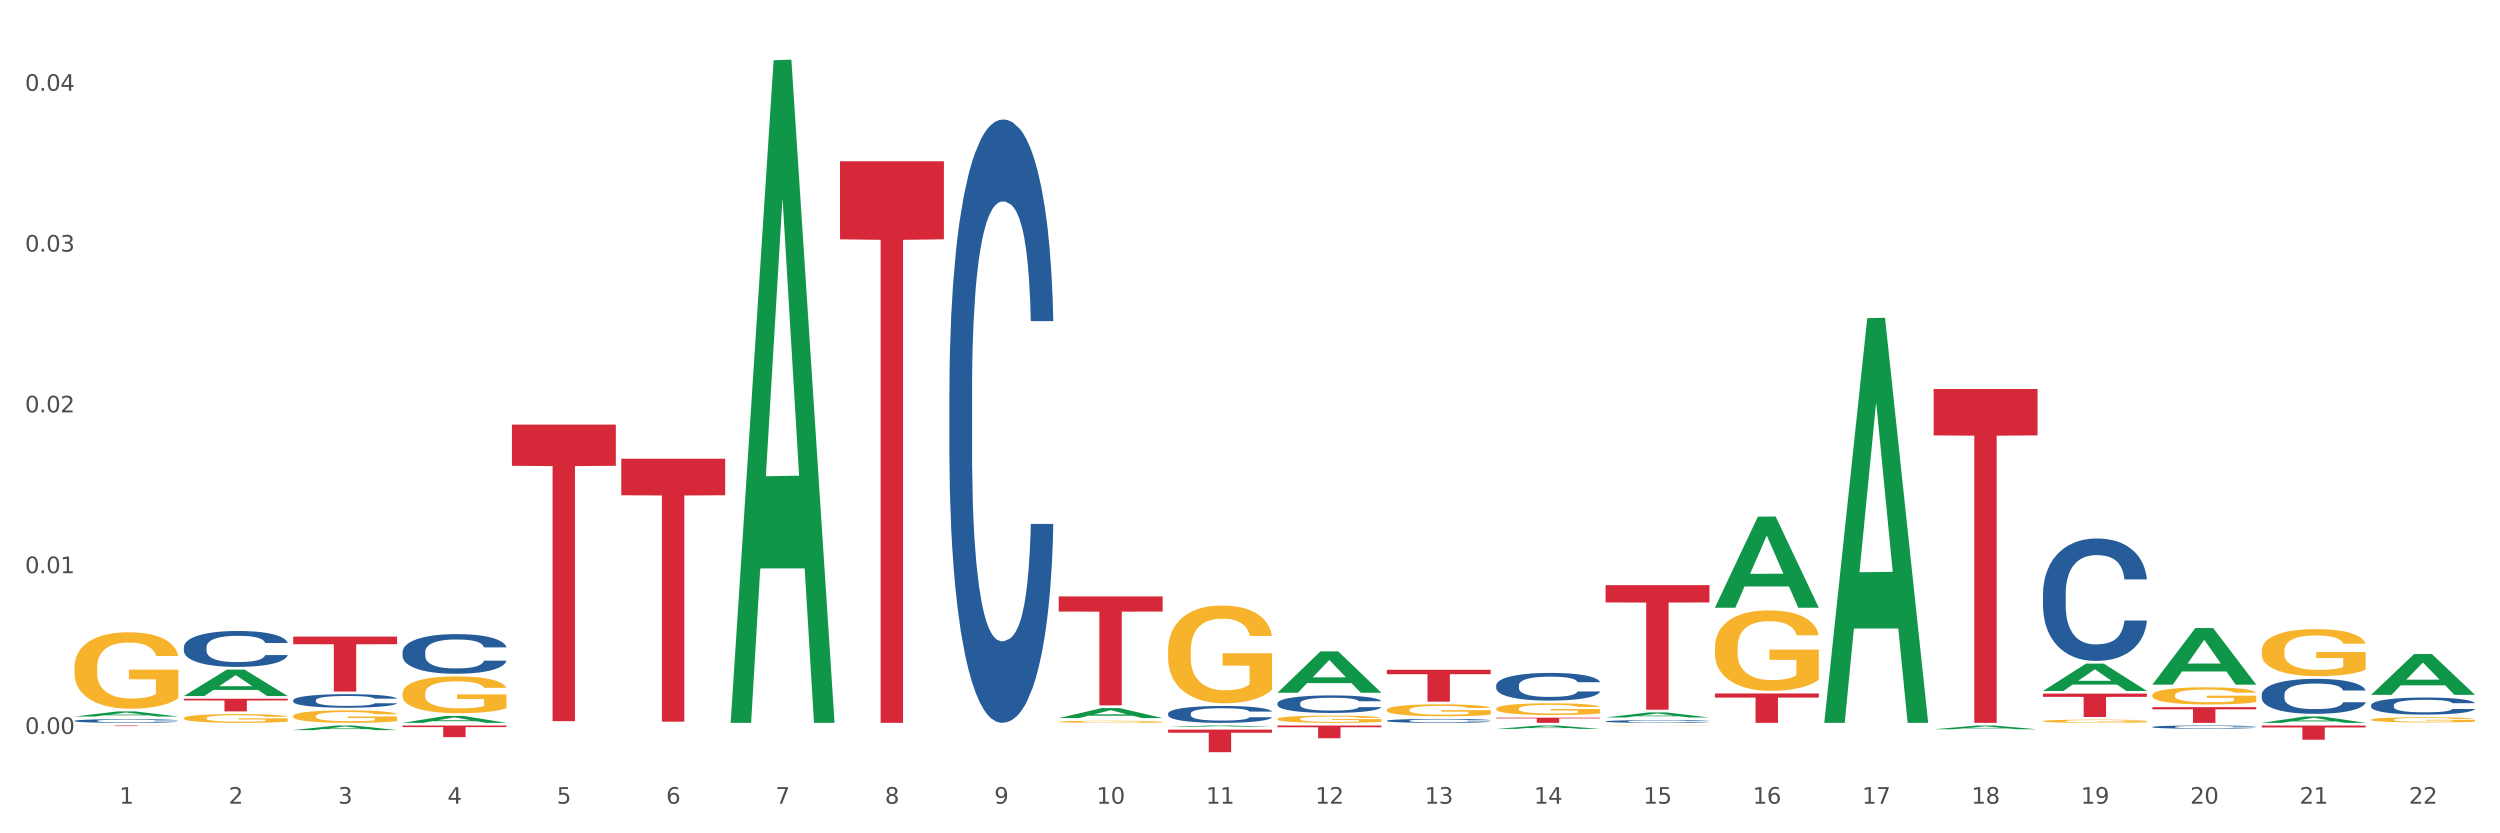 <?xml version="1.0" encoding="utf-8" standalone="no"?>
<!DOCTYPE svg PUBLIC "-//W3C//DTD SVG 1.1//EN"
  "http://www.w3.org/Graphics/SVG/1.1/DTD/svg11.dtd">
<svg xmlns:xlink="http://www.w3.org/1999/xlink" width="1080pt" height="360pt" viewBox="0 0 1080 360" xmlns="http://www.w3.org/2000/svg" version="1.1">
 <rect x="0" y="0" width="1080" height="360" fill="#333333" stroke="none"/>
 <defs>
  <style type="text/css">*{stroke-linejoin: round; stroke-linecap: butt}</style>
 </defs>
 <g id="figure_1">
  <g id="patch_1">
   <path d="M 0 360 
L 1080 360 
L 1080 0 
L 0 0 
z
" style="fill: #ffffff; stroke: #ffffff; stroke-linejoin: miter"/>
  </g>
  <g id="axes_1">
   <g id="matplotlib.axis_1">
    <g id="xtick_1">
     <g id="text_1">
      <!-- 1 -->
      <g style="fill: #4d4d4d" transform="translate(51.562 347.204) scale(0.096 -0.096)">
       <defs>
        <path id="DejaVuSans-31" d="M 794 531 
L 1825 531 
L 1825 4091 
L 703 3866 
L 703 4441 
L 1819 4666 
L 2450 4666 
L 2450 531 
L 3481 531 
L 3481 0 
L 794 0 
L 794 531 
z
" transform="scale(0.016)"/>
       </defs>
       <use xlink:href="#DejaVuSans-31"/>
      </g>
     </g>
    </g>
    <g id="xtick_2">
     <g id="text_2">
      <!-- 2 -->
      <g style="fill: #4d4d4d" transform="translate(98.807 347.204) scale(0.096 -0.096)">
       <defs>
        <path id="DejaVuSans-32" d="M 1228 531 
L 3431 531 
L 3431 0 
L 469 0 
L 469 531 
Q 828 903 1448 1529 
Q 2069 2156 2228 2338 
Q 2531 2678 2651 2914 
Q 2772 3150 2772 3378 
Q 2772 3750 2511 3984 
Q 2250 4219 1831 4219 
Q 1534 4219 1204 4116 
Q 875 4013 500 3803 
L 500 4441 
Q 881 4594 1212 4672 
Q 1544 4750 1819 4750 
Q 2544 4750 2975 4387 
Q 3406 4025 3406 3419 
Q 3406 3131 3298 2873 
Q 3191 2616 2906 2266 
Q 2828 2175 2409 1742 
Q 1991 1309 1228 531 
z
" transform="scale(0.016)"/>
       </defs>
       <use xlink:href="#DejaVuSans-32"/>
      </g>
     </g>
    </g>
    <g id="xtick_3">
     <g id="text_3">
      <!-- 3 -->
      <g style="fill: #4d4d4d" transform="translate(146.052 347.204) scale(0.096 -0.096)">
       <defs>
        <path id="DejaVuSans-33" d="M 2597 2516 
Q 3050 2419 3304 2112 
Q 3559 1806 3559 1356 
Q 3559 666 3084 287 
Q 2609 -91 1734 -91 
Q 1441 -91 1130 -33 
Q 819 25 488 141 
L 488 750 
Q 750 597 1062 519 
Q 1375 441 1716 441 
Q 2309 441 2620 675 
Q 2931 909 2931 1356 
Q 2931 1769 2642 2001 
Q 2353 2234 1838 2234 
L 1294 2234 
L 1294 2753 
L 1863 2753 
Q 2328 2753 2575 2939 
Q 2822 3125 2822 3475 
Q 2822 3834 2567 4026 
Q 2313 4219 1838 4219 
Q 1578 4219 1281 4162 
Q 984 4106 628 3988 
L 628 4550 
Q 988 4650 1302 4700 
Q 1616 4750 1894 4750 
Q 2613 4750 3031 4423 
Q 3450 4097 3450 3541 
Q 3450 3153 3228 2886 
Q 3006 2619 2597 2516 
z
" transform="scale(0.016)"/>
       </defs>
       <use xlink:href="#DejaVuSans-33"/>
      </g>
     </g>
    </g>
    <g id="xtick_4">
     <g id="text_4">
      <!-- 4 -->
      <g style="fill: #4d4d4d" transform="translate(193.297 347.204) scale(0.096 -0.096)">
       <defs>
        <path id="DejaVuSans-34" d="M 2419 4116 
L 825 1625 
L 2419 1625 
L 2419 4116 
z
M 2253 4666 
L 3047 4666 
L 3047 1625 
L 3713 1625 
L 3713 1100 
L 3047 1100 
L 3047 0 
L 2419 0 
L 2419 1100 
L 313 1100 
L 313 1709 
L 2253 4666 
z
" transform="scale(0.016)"/>
       </defs>
       <use xlink:href="#DejaVuSans-34"/>
      </g>
     </g>
    </g>
    <g id="xtick_5">
     <g id="text_5">
      <!-- 5 -->
      <g style="fill: #4d4d4d" transform="translate(240.542 347.204) scale(0.096 -0.096)">
       <defs>
        <path id="DejaVuSans-35" d="M 691 4666 
L 3169 4666 
L 3169 4134 
L 1269 4134 
L 1269 2991 
Q 1406 3038 1543 3061 
Q 1681 3084 1819 3084 
Q 2600 3084 3056 2656 
Q 3513 2228 3513 1497 
Q 3513 744 3044 326 
Q 2575 -91 1722 -91 
Q 1428 -91 1123 -41 
Q 819 9 494 109 
L 494 744 
Q 775 591 1075 516 
Q 1375 441 1709 441 
Q 2250 441 2565 725 
Q 2881 1009 2881 1497 
Q 2881 1984 2565 2268 
Q 2250 2553 1709 2553 
Q 1456 2553 1204 2497 
Q 953 2441 691 2322 
L 691 4666 
z
" transform="scale(0.016)"/>
       </defs>
       <use xlink:href="#DejaVuSans-35"/>
      </g>
     </g>
    </g>
    <g id="xtick_6">
     <g id="text_6">
      <!-- 6 -->
      <g style="fill: #4d4d4d" transform="translate(287.787 347.204) scale(0.096 -0.096)">
       <defs>
        <path id="DejaVuSans-36" d="M 2113 2584 
Q 1688 2584 1439 2293 
Q 1191 2003 1191 1497 
Q 1191 994 1439 701 
Q 1688 409 2113 409 
Q 2538 409 2786 701 
Q 3034 994 3034 1497 
Q 3034 2003 2786 2293 
Q 2538 2584 2113 2584 
z
M 3366 4563 
L 3366 3988 
Q 3128 4100 2886 4159 
Q 2644 4219 2406 4219 
Q 1781 4219 1451 3797 
Q 1122 3375 1075 2522 
Q 1259 2794 1537 2939 
Q 1816 3084 2150 3084 
Q 2853 3084 3261 2657 
Q 3669 2231 3669 1497 
Q 3669 778 3244 343 
Q 2819 -91 2113 -91 
Q 1303 -91 875 529 
Q 447 1150 447 2328 
Q 447 3434 972 4092 
Q 1497 4750 2381 4750 
Q 2619 4750 2861 4703 
Q 3103 4656 3366 4563 
z
" transform="scale(0.016)"/>
       </defs>
       <use xlink:href="#DejaVuSans-36"/>
      </g>
     </g>
    </g>
    <g id="xtick_7">
     <g id="text_7">
      <!-- 7 -->
      <g style="fill: #4d4d4d" transform="translate(335.032 347.204) scale(0.096 -0.096)">
       <defs>
        <path id="DejaVuSans-37" d="M 525 4666 
L 3525 4666 
L 3525 4397 
L 1831 0 
L 1172 0 
L 2766 4134 
L 525 4134 
L 525 4666 
z
" transform="scale(0.016)"/>
       </defs>
       <use xlink:href="#DejaVuSans-37"/>
      </g>
     </g>
    </g>
    <g id="xtick_8">
     <g id="text_8">
      <!-- 8 -->
      <g style="fill: #4d4d4d" transform="translate(382.276 347.204) scale(0.096 -0.096)">
       <defs>
        <path id="DejaVuSans-38" d="M 2034 2216 
Q 1584 2216 1326 1975 
Q 1069 1734 1069 1313 
Q 1069 891 1326 650 
Q 1584 409 2034 409 
Q 2484 409 2743 651 
Q 3003 894 3003 1313 
Q 3003 1734 2745 1975 
Q 2488 2216 2034 2216 
z
M 1403 2484 
Q 997 2584 770 2862 
Q 544 3141 544 3541 
Q 544 4100 942 4425 
Q 1341 4750 2034 4750 
Q 2731 4750 3128 4425 
Q 3525 4100 3525 3541 
Q 3525 3141 3298 2862 
Q 3072 2584 2669 2484 
Q 3125 2378 3379 2068 
Q 3634 1759 3634 1313 
Q 3634 634 3220 271 
Q 2806 -91 2034 -91 
Q 1263 -91 848 271 
Q 434 634 434 1313 
Q 434 1759 690 2068 
Q 947 2378 1403 2484 
z
M 1172 3481 
Q 1172 3119 1398 2916 
Q 1625 2713 2034 2713 
Q 2441 2713 2670 2916 
Q 2900 3119 2900 3481 
Q 2900 3844 2670 4047 
Q 2441 4250 2034 4250 
Q 1625 4250 1398 4047 
Q 1172 3844 1172 3481 
z
" transform="scale(0.016)"/>
       </defs>
       <use xlink:href="#DejaVuSans-38"/>
      </g>
     </g>
    </g>
    <g id="xtick_9">
     <g id="text_9">
      <!-- 9 -->
      <g style="fill: #4d4d4d" transform="translate(429.521 347.204) scale(0.096 -0.096)">
       <defs>
        <path id="DejaVuSans-39" d="M 703 97 
L 703 672 
Q 941 559 1184 500 
Q 1428 441 1663 441 
Q 2288 441 2617 861 
Q 2947 1281 2994 2138 
Q 2813 1869 2534 1725 
Q 2256 1581 1919 1581 
Q 1219 1581 811 2004 
Q 403 2428 403 3163 
Q 403 3881 828 4315 
Q 1253 4750 1959 4750 
Q 2769 4750 3195 4129 
Q 3622 3509 3622 2328 
Q 3622 1225 3098 567 
Q 2575 -91 1691 -91 
Q 1453 -91 1209 -44 
Q 966 3 703 97 
z
M 1959 2075 
Q 2384 2075 2632 2365 
Q 2881 2656 2881 3163 
Q 2881 3666 2632 3958 
Q 2384 4250 1959 4250 
Q 1534 4250 1286 3958 
Q 1038 3666 1038 3163 
Q 1038 2656 1286 2365 
Q 1534 2075 1959 2075 
z
" transform="scale(0.016)"/>
       </defs>
       <use xlink:href="#DejaVuSans-39"/>
      </g>
     </g>
    </g>
    <g id="xtick_10">
     <g id="text_10">
      <!-- 10 -->
      <g style="fill: #4d4d4d" transform="translate(473.712 347.204) scale(0.096 -0.096)">
       <defs>
        <path id="DejaVuSans-30" d="M 2034 4250 
Q 1547 4250 1301 3770 
Q 1056 3291 1056 2328 
Q 1056 1369 1301 889 
Q 1547 409 2034 409 
Q 2525 409 2770 889 
Q 3016 1369 3016 2328 
Q 3016 3291 2770 3770 
Q 2525 4250 2034 4250 
z
M 2034 4750 
Q 2819 4750 3233 4129 
Q 3647 3509 3647 2328 
Q 3647 1150 3233 529 
Q 2819 -91 2034 -91 
Q 1250 -91 836 529 
Q 422 1150 422 2328 
Q 422 3509 836 4129 
Q 1250 4750 2034 4750 
z
" transform="scale(0.016)"/>
       </defs>
       <use xlink:href="#DejaVuSans-31"/>
       <use xlink:href="#DejaVuSans-30" transform="translate(63.623 0)"/>
      </g>
     </g>
    </g>
    <g id="xtick_11">
     <g id="text_11">
      <!-- 11 -->
      <g style="fill: #4d4d4d" transform="translate(520.957 347.204) scale(0.096 -0.096)">
       <use xlink:href="#DejaVuSans-31"/>
       <use xlink:href="#DejaVuSans-31" transform="translate(63.623 0)"/>
      </g>
     </g>
    </g>
    <g id="xtick_12">
     <g id="text_12">
      <!-- 12 -->
      <g style="fill: #4d4d4d" transform="translate(568.202 347.204) scale(0.096 -0.096)">
       <use xlink:href="#DejaVuSans-31"/>
       <use xlink:href="#DejaVuSans-32" transform="translate(63.623 0)"/>
      </g>
     </g>
    </g>
    <g id="xtick_13">
     <g id="text_13">
      <!-- 13 -->
      <g style="fill: #4d4d4d" transform="translate(615.447 347.204) scale(0.096 -0.096)">
       <use xlink:href="#DejaVuSans-31"/>
       <use xlink:href="#DejaVuSans-33" transform="translate(63.623 0)"/>
      </g>
     </g>
    </g>
    <g id="xtick_14">
     <g id="text_14">
      <!-- 14 -->
      <g style="fill: #4d4d4d" transform="translate(662.692 347.204) scale(0.096 -0.096)">
       <use xlink:href="#DejaVuSans-31"/>
       <use xlink:href="#DejaVuSans-34" transform="translate(63.623 0)"/>
      </g>
     </g>
    </g>
    <g id="xtick_15">
     <g id="text_15">
      <!-- 15 -->
      <g style="fill: #4d4d4d" transform="translate(709.937 347.204) scale(0.096 -0.096)">
       <use xlink:href="#DejaVuSans-31"/>
       <use xlink:href="#DejaVuSans-35" transform="translate(63.623 0)"/>
      </g>
     </g>
    </g>
    <g id="xtick_16">
     <g id="text_16">
      <!-- 16 -->
      <g style="fill: #4d4d4d" transform="translate(757.181 347.204) scale(0.096 -0.096)">
       <use xlink:href="#DejaVuSans-31"/>
       <use xlink:href="#DejaVuSans-36" transform="translate(63.623 0)"/>
      </g>
     </g>
    </g>
    <g id="xtick_17">
     <g id="text_17">
      <!-- 17 -->
      <g style="fill: #4d4d4d" transform="translate(804.426 347.204) scale(0.096 -0.096)">
       <use xlink:href="#DejaVuSans-31"/>
       <use xlink:href="#DejaVuSans-37" transform="translate(63.623 0)"/>
      </g>
     </g>
    </g>
    <g id="xtick_18">
     <g id="text_18">
      <!-- 18 -->
      <g style="fill: #4d4d4d" transform="translate(851.671 347.204) scale(0.096 -0.096)">
       <use xlink:href="#DejaVuSans-31"/>
       <use xlink:href="#DejaVuSans-38" transform="translate(63.623 0)"/>
      </g>
     </g>
    </g>
    <g id="xtick_19">
     <g id="text_19">
      <!-- 19 -->
      <g style="fill: #4d4d4d" transform="translate(898.916 347.204) scale(0.096 -0.096)">
       <use xlink:href="#DejaVuSans-31"/>
       <use xlink:href="#DejaVuSans-39" transform="translate(63.623 0)"/>
      </g>
     </g>
    </g>
    <g id="xtick_20">
     <g id="text_20">
      <!-- 20 -->
      <g style="fill: #4d4d4d" transform="translate(946.161 347.204) scale(0.096 -0.096)">
       <use xlink:href="#DejaVuSans-32"/>
       <use xlink:href="#DejaVuSans-30" transform="translate(63.623 0)"/>
      </g>
     </g>
    </g>
    <g id="xtick_21">
     <g id="text_21">
      <!-- 21 -->
      <g style="fill: #4d4d4d" transform="translate(993.406 347.204) scale(0.096 -0.096)">
       <use xlink:href="#DejaVuSans-32"/>
       <use xlink:href="#DejaVuSans-31" transform="translate(63.623 0)"/>
      </g>
     </g>
    </g>
    <g id="xtick_22">
     <g id="text_22">
      <!-- 22 -->
      <g style="fill: #4d4d4d" transform="translate(1040.651 347.204) scale(0.096 -0.096)">
       <use xlink:href="#DejaVuSans-32"/>
       <use xlink:href="#DejaVuSans-32" transform="translate(63.623 0)"/>
      </g>
     </g>
    </g>
    <g id="xtick_23"/>
    <g id="xtick_24"/>
    <g id="xtick_25"/>
    <g id="xtick_26"/>
    <g id="xtick_27"/>
    <g id="xtick_28"/>
    <g id="xtick_29"/>
    <g id="xtick_30"/>
    <g id="xtick_31"/>
    <g id="xtick_32"/>
    <g id="xtick_33"/>
    <g id="xtick_34"/>
    <g id="xtick_35"/>
    <g id="xtick_36"/>
    <g id="xtick_37"/>
    <g id="xtick_38"/>
    <g id="xtick_39"/>
    <g id="xtick_40"/>
    <g id="xtick_41"/>
    <g id="xtick_42"/>
    <g id="xtick_43"/>
   </g>
   <g id="matplotlib.axis_2">
    <g id="ytick_1">
     <g id="text_23">
      <!-- 0.00 -->
      <g style="fill: #4d4d4d" transform="translate(10.8 317.068) scale(0.096 -0.096)">
       <defs>
        <path id="DejaVuSans-2e" d="M 684 794 
L 1344 794 
L 1344 0 
L 684 0 
L 684 794 
z
" transform="scale(0.016)"/>
       </defs>
       <use xlink:href="#DejaVuSans-30"/>
       <use xlink:href="#DejaVuSans-2e" transform="translate(63.623 0)"/>
       <use xlink:href="#DejaVuSans-30" transform="translate(95.41 0)"/>
       <use xlink:href="#DejaVuSans-30" transform="translate(159.033 0)"/>
      </g>
     </g>
    </g>
    <g id="ytick_2">
     <g id="text_24">
      <!-- 0.01 -->
      <g style="fill: #4d4d4d" transform="translate(10.8 247.609) scale(0.096 -0.096)">
       <use xlink:href="#DejaVuSans-30"/>
       <use xlink:href="#DejaVuSans-2e" transform="translate(63.623 0)"/>
       <use xlink:href="#DejaVuSans-30" transform="translate(95.41 0)"/>
       <use xlink:href="#DejaVuSans-31" transform="translate(159.033 0)"/>
      </g>
     </g>
    </g>
    <g id="ytick_3">
     <g id="text_25">
      <!-- 0.02 -->
      <g style="fill: #4d4d4d" transform="translate(10.8 178.15) scale(0.096 -0.096)">
       <use xlink:href="#DejaVuSans-30"/>
       <use xlink:href="#DejaVuSans-2e" transform="translate(63.623 0)"/>
       <use xlink:href="#DejaVuSans-30" transform="translate(95.41 0)"/>
       <use xlink:href="#DejaVuSans-32" transform="translate(159.033 0)"/>
      </g>
     </g>
    </g>
    <g id="ytick_4">
     <g id="text_26">
      <!-- 0.03 -->
      <g style="fill: #4d4d4d" transform="translate(10.8 108.69) scale(0.096 -0.096)">
       <use xlink:href="#DejaVuSans-30"/>
       <use xlink:href="#DejaVuSans-2e" transform="translate(63.623 0)"/>
       <use xlink:href="#DejaVuSans-30" transform="translate(95.41 0)"/>
       <use xlink:href="#DejaVuSans-33" transform="translate(159.033 0)"/>
      </g>
     </g>
    </g>
    <g id="ytick_5">
     <g id="text_27">
      <!-- 0.04 -->
      <g style="fill: #4d4d4d" transform="translate(10.8 39.231) scale(0.096 -0.096)">
       <use xlink:href="#DejaVuSans-30"/>
       <use xlink:href="#DejaVuSans-2e" transform="translate(63.623 0)"/>
       <use xlink:href="#DejaVuSans-30" transform="translate(95.41 0)"/>
       <use xlink:href="#DejaVuSans-34" transform="translate(159.033 0)"/>
      </g>
     </g>
    </g>
    <g id="ytick_6"/>
    <g id="ytick_7"/>
    <g id="ytick_8"/>
    <g id="ytick_9"/>
   </g>
   <g id="PolyCollection_1">
    <path d="M 32.175 309.533 
L 32.221 309.53 
L 50.73 307.333 
L 58.411 307.331 
L 77.058 309.537 
L 68.174 309.537 
L 64.148 309.023 
L 45.038 309.023 
L 44.899 309.031 
L 41.013 309.537 
L 32.175 309.537 
L 32.175 309.533 
L 47.444 308.717 
L 61.742 308.714 
L 54.663 307.801 
L 54.57 307.797 
L 54.478 307.803 
L 47.398 308.714 
L 47.444 308.717 
L 32.175 309.533 
z
" clip-path="url(#p45634b03e2)" style="fill: #109648"/>
    <path d="M 977.072 313.421 
L 1021.955 313.421 
L 1021.955 314.274 
L 1004.3 314.28 
L 1004.3 319.561 
L 994.621 319.561 
L 994.621 314.28 
L 977.072 314.274 
L 977.072 313.427 
L 977.072 313.421 
z
" clip-path="url(#p45634b03e2)" style="fill: #d62839"/>
    <path d="M 929.828 305.492 
L 974.71 305.492 
L 974.71 306.434 
L 957.055 306.44 
L 957.055 312.27 
L 947.377 312.27 
L 947.377 306.44 
L 929.828 306.434 
L 929.828 305.498 
L 929.828 305.492 
z
" clip-path="url(#p45634b03e2)" style="fill: #d62839"/>
    <path d="M 882.583 299.65 
L 927.465 299.65 
L 927.465 301.052 
L 909.81 301.061 
L 909.81 309.74 
L 900.132 309.74 
L 900.132 301.061 
L 882.583 301.052 
L 882.583 299.659 
L 882.583 299.65 
z
" clip-path="url(#p45634b03e2)" style="fill: #d62839"/>
    <path d="M 835.338 168.043 
L 880.221 168.043 
L 880.221 188.086 
L 862.565 188.221 
L 862.565 312.27 
L 852.887 312.27 
L 852.887 188.221 
L 835.338 188.086 
L 835.338 168.179 
L 835.338 168.043 
z
" clip-path="url(#p45634b03e2)" style="fill: #d62839"/>
    <path d="M 740.848 299.587 
L 785.731 299.587 
L 785.731 301.349 
L 768.075 301.361 
L 768.075 312.27 
L 758.397 312.27 
L 758.397 301.361 
L 740.848 301.349 
L 740.848 299.598 
L 740.848 299.587 
z
" clip-path="url(#p45634b03e2)" style="fill: #d62839"/>
    <path d="M 693.603 252.777 
L 738.486 252.777 
L 738.486 260.258 
L 720.831 260.309 
L 720.831 306.608 
L 711.152 306.608 
L 711.152 260.309 
L 693.603 260.258 
L 693.603 252.828 
L 693.603 252.777 
z
" clip-path="url(#p45634b03e2)" style="fill: #d62839"/>
    <path d="M 646.358 310.045 
L 691.241 310.045 
L 691.241 310.354 
L 673.586 310.357 
L 673.586 312.27 
L 663.907 312.27 
L 663.907 310.357 
L 646.358 310.354 
L 646.358 310.047 
L 646.358 310.045 
z
" clip-path="url(#p45634b03e2)" style="fill: #d62839"/>
    <path d="M 599.113 289.342 
L 643.996 289.342 
L 643.996 291.256 
L 626.341 291.268 
L 626.341 303.114 
L 616.662 303.114 
L 616.662 291.268 
L 599.113 291.256 
L 599.113 289.355 
L 599.113 289.342 
z
" clip-path="url(#p45634b03e2)" style="fill: #d62839"/>
    <path d="M 551.869 313.421 
L 596.751 313.421 
L 596.751 314.186 
L 579.096 314.191 
L 579.096 318.925 
L 569.418 318.925 
L 569.418 314.191 
L 551.869 314.186 
L 551.869 313.426 
L 551.869 313.421 
z
" clip-path="url(#p45634b03e2)" style="fill: #d62839"/>
    <path d="M 504.624 315.186 
L 549.506 315.186 
L 549.506 316.542 
L 531.851 316.552 
L 531.851 324.95 
L 522.173 324.95 
L 522.173 316.552 
L 504.624 316.542 
L 504.624 315.195 
L 504.624 315.186 
z
" clip-path="url(#p45634b03e2)" style="fill: #d62839"/>
    <path d="M 457.379 257.653 
L 502.262 257.653 
L 502.262 264.196 
L 484.606 264.241 
L 484.606 304.739 
L 474.928 304.739 
L 474.928 264.241 
L 457.379 264.196 
L 457.379 257.697 
L 457.379 257.653 
z
" clip-path="url(#p45634b03e2)" style="fill: #d62839"/>
    <path d="M 362.889 69.677 
L 407.772 69.677 
L 407.772 103.39 
L 390.117 103.617 
L 390.117 312.27 
L 380.438 312.27 
L 380.438 103.617 
L 362.889 103.39 
L 362.889 69.905 
L 362.889 69.677 
z
" clip-path="url(#p45634b03e2)" style="fill: #d62839"/>
    <path d="M 268.399 198.159 
L 313.282 198.159 
L 313.282 213.944 
L 295.627 214.051 
L 295.627 311.747 
L 285.948 311.747 
L 285.948 214.051 
L 268.399 213.944 
L 268.399 198.266 
L 268.399 198.159 
z
" clip-path="url(#p45634b03e2)" style="fill: #d62839"/>
    <path d="M 1024.317 304.642 
L 1024.37 304.636 
L 1024.37 304.447 
L 1024.53 304.191 
L 1025.113 303.719 
L 1025.856 303.361 
L 1027.129 302.943 
L 1027.819 302.768 
L 1028.721 302.573 
L 1030.578 302.256 
L 1032.7 301.986 
L 1034.185 301.838 
L 1035.299 301.743 
L 1037.793 301.575 
L 1039.225 301.501 
L 1040.711 301.44 
L 1041.984 301.399 
L 1044.106 301.352 
L 1045.804 301.332 
L 1047.767 301.325 
L 1049.411 301.332 
L 1051.586 301.359 
L 1054.77 301.44 
L 1055.99 301.487 
L 1057.634 301.568 
L 1059.332 301.676 
L 1060.712 301.784 
L 1062.303 301.939 
L 1063.948 302.141 
L 1065.539 302.397 
L 1066.653 302.633 
L 1067.555 302.883 
L 1068.351 303.186 
L 1068.935 303.517 
L 1069.2 303.793 
L 1059.491 303.793 
L 1059.226 303.543 
L 1058.696 303.274 
L 1058.165 303.092 
L 1057.581 302.943 
L 1056.68 302.775 
L 1055.884 302.667 
L 1054.557 302.539 
L 1053.337 302.458 
L 1052.329 302.411 
L 1051.109 302.37 
L 1048.509 302.33 
L 1046.653 302.33 
L 1045.485 302.343 
L 1044.053 302.377 
L 1042.833 302.424 
L 1041.4 302.505 
L 1040.286 302.593 
L 1039.172 302.707 
L 1038.536 302.788 
L 1037.581 302.937 
L 1036.944 303.058 
L 1036.095 303.267 
L 1035.618 303.415 
L 1034.769 303.8 
L 1034.397 304.083 
L 1034.238 304.278 
L 1034.132 304.494 
L 1034.132 305.546 
L 1034.45 306.018 
L 1034.716 306.22 
L 1035.14 306.449 
L 1035.936 306.746 
L 1037.103 307.036 
L 1038.323 307.245 
L 1039.331 307.373 
L 1040.286 307.467 
L 1041.241 307.542 
L 1042.408 307.609 
L 1043.363 307.649 
L 1044.796 307.69 
L 1046.493 307.71 
L 1047.82 307.71 
L 1050.525 307.676 
L 1051.746 307.643 
L 1052.913 307.595 
L 1054.186 307.521 
L 1055.194 307.44 
L 1055.778 307.38 
L 1056.733 307.252 
L 1057.475 307.117 
L 1058.112 306.962 
L 1058.536 306.827 
L 1059.014 306.625 
L 1059.385 306.395 
L 1059.491 306.274 
L 1069.2 306.274 
L 1068.988 306.517 
L 1068.616 306.753 
L 1067.874 307.07 
L 1067.29 307.252 
L 1066.388 307.474 
L 1065.433 307.663 
L 1064.107 307.872 
L 1062.887 308.027 
L 1061.613 308.162 
L 1060.234 308.283 
L 1057.741 308.452 
L 1056.839 308.499 
L 1054.929 308.58 
L 1053.443 308.627 
L 1051.268 308.674 
L 1049.04 308.701 
L 1046.706 308.708 
L 1044.637 308.694 
L 1042.355 308.654 
L 1040.923 308.614 
L 1039.331 308.553 
L 1037.474 308.458 
L 1035.724 308.344 
L 1034.079 308.209 
L 1032.541 308.054 
L 1031.108 307.879 
L 1029.251 307.589 
L 1027.872 307.306 
L 1026.864 307.043 
L 1026.174 306.82 
L 1025.485 306.537 
L 1025.113 306.341 
L 1024.53 305.87 
L 1024.317 305.431 
L 1024.317 304.642 
z
" clip-path="url(#p45634b03e2)" style="fill: #255c99"/>
    <path d="M 173.91 313.421 
L 218.792 313.421 
L 218.792 314.119 
L 201.137 314.124 
L 201.137 318.443 
L 191.459 318.443 
L 191.459 314.124 
L 173.91 314.119 
L 173.91 313.426 
L 173.91 313.421 
z
" clip-path="url(#p45634b03e2)" style="fill: #d62839"/>
    <path d="M 977.072 300.047 
L 977.126 300.033 
L 977.126 299.647 
L 977.285 299.122 
L 977.868 298.155 
L 978.611 297.423 
L 979.884 296.567 
L 980.574 296.208 
L 981.476 295.808 
L 983.333 295.159 
L 985.455 294.607 
L 986.94 294.303 
L 988.054 294.11 
L 990.548 293.764 
L 991.98 293.612 
L 993.466 293.488 
L 994.739 293.405 
L 996.861 293.309 
L 998.559 293.267 
L 1000.522 293.253 
L 1002.166 293.267 
L 1004.342 293.322 
L 1007.525 293.488 
L 1008.745 293.585 
L 1010.39 293.751 
L 1012.087 293.971 
L 1013.467 294.192 
L 1015.058 294.51 
L 1016.703 294.924 
L 1018.294 295.449 
L 1019.409 295.932 
L 1020.31 296.443 
L 1021.106 297.064 
L 1021.69 297.741 
L 1021.955 298.307 
L 1012.246 298.307 
L 1011.981 297.796 
L 1011.451 297.244 
L 1010.92 296.871 
L 1010.337 296.567 
L 1009.435 296.222 
L 1008.639 296.001 
L 1007.313 295.739 
L 1006.092 295.573 
L 1005.084 295.477 
L 1003.864 295.394 
L 1001.265 295.311 
L 999.408 295.311 
L 998.241 295.338 
L 996.808 295.407 
L 995.588 295.504 
L 994.155 295.67 
L 993.041 295.849 
L 991.927 296.084 
L 991.291 296.25 
L 990.336 296.554 
L 989.699 296.802 
L 988.85 297.23 
L 988.373 297.534 
L 987.524 298.321 
L 987.153 298.901 
L 986.993 299.301 
L 986.887 299.743 
L 986.887 301.897 
L 987.206 302.864 
L 987.471 303.278 
L 987.895 303.748 
L 988.691 304.355 
L 989.858 304.949 
L 991.078 305.377 
L 992.086 305.639 
L 993.041 305.833 
L 993.996 305.984 
L 995.163 306.123 
L 996.118 306.205 
L 997.551 306.288 
L 999.249 306.33 
L 1000.575 306.33 
L 1003.281 306.261 
L 1004.501 306.192 
L 1005.668 306.095 
L 1006.941 305.943 
L 1007.949 305.777 
L 1008.533 305.653 
L 1009.488 305.391 
L 1010.23 305.115 
L 1010.867 304.797 
L 1011.292 304.521 
L 1011.769 304.107 
L 1012.14 303.637 
L 1012.246 303.389 
L 1021.955 303.389 
L 1021.743 303.886 
L 1021.372 304.369 
L 1020.629 305.018 
L 1020.045 305.391 
L 1019.143 305.846 
L 1018.188 306.233 
L 1016.862 306.661 
L 1015.642 306.979 
L 1014.369 307.255 
L 1012.989 307.503 
L 1010.496 307.849 
L 1009.594 307.945 
L 1007.684 308.111 
L 1006.198 308.208 
L 1004.023 308.304 
L 1001.795 308.359 
L 999.461 308.373 
L 997.392 308.346 
L 995.11 308.263 
L 993.678 308.18 
L 992.086 308.056 
L 990.23 307.862 
L 988.479 307.628 
L 986.834 307.351 
L 985.296 307.034 
L 983.863 306.675 
L 982.006 306.081 
L 980.627 305.501 
L 979.619 304.963 
L 978.929 304.507 
L 978.24 303.927 
L 977.868 303.527 
L 977.285 302.56 
L 977.072 301.663 
L 977.072 300.047 
z
" clip-path="url(#p45634b03e2)" style="fill: #255c99"/>
    <path d="M 882.583 256.396 
L 882.636 256.347 
L 882.636 254.995 
L 882.795 253.159 
L 883.379 249.778 
L 884.121 247.218 
L 885.395 244.224 
L 886.084 242.968 
L 886.986 241.567 
L 888.843 239.297 
L 890.965 237.365 
L 892.451 236.302 
L 893.565 235.626 
L 896.058 234.418 
L 897.491 233.887 
L 898.976 233.452 
L 900.249 233.163 
L 902.371 232.824 
L 904.069 232.68 
L 906.032 232.631 
L 907.677 232.68 
L 909.852 232.873 
L 913.035 233.452 
L 914.255 233.791 
L 915.9 234.37 
L 917.598 235.143 
L 918.977 235.916 
L 920.569 237.027 
L 922.213 238.476 
L 923.805 240.311 
L 924.919 242.002 
L 925.821 243.789 
L 926.617 245.962 
L 927.2 248.329 
L 927.465 250.31 
L 917.757 250.31 
L 917.491 248.522 
L 916.961 246.59 
L 916.43 245.286 
L 915.847 244.224 
L 914.945 243.016 
L 914.149 242.243 
L 912.823 241.326 
L 911.603 240.746 
L 910.595 240.408 
L 909.374 240.118 
L 906.775 239.828 
L 904.918 239.828 
L 903.751 239.925 
L 902.318 240.166 
L 901.098 240.504 
L 899.666 241.084 
L 898.552 241.712 
L 897.438 242.533 
L 896.801 243.113 
L 895.846 244.175 
L 895.209 245.045 
L 894.36 246.542 
L 893.883 247.605 
L 893.034 250.358 
L 892.663 252.387 
L 892.504 253.787 
L 892.398 255.333 
L 892.398 262.868 
L 892.716 266.249 
L 892.981 267.698 
L 893.406 269.34 
L 894.201 271.466 
L 895.368 273.543 
L 896.589 275.04 
L 897.597 275.958 
L 898.552 276.634 
L 899.507 277.165 
L 900.674 277.648 
L 901.629 277.938 
L 903.061 278.228 
L 904.759 278.373 
L 906.085 278.373 
L 908.791 278.131 
L 910.011 277.89 
L 911.178 277.552 
L 912.451 277.02 
L 913.459 276.441 
L 914.043 276.006 
L 914.998 275.088 
L 915.741 274.122 
L 916.377 273.011 
L 916.802 272.045 
L 917.279 270.596 
L 917.651 268.954 
L 917.757 268.085 
L 927.465 268.085 
L 927.253 269.823 
L 926.882 271.514 
L 926.139 273.784 
L 925.555 275.088 
L 924.654 276.682 
L 923.699 278.035 
L 922.372 279.532 
L 921.152 280.643 
L 919.879 281.609 
L 918.499 282.478 
L 916.006 283.686 
L 915.104 284.024 
L 913.194 284.604 
L 911.709 284.942 
L 909.534 285.28 
L 907.305 285.473 
L 904.971 285.521 
L 902.902 285.425 
L 900.621 285.135 
L 899.188 284.845 
L 897.597 284.41 
L 895.74 283.734 
L 893.989 282.913 
L 892.344 281.947 
L 890.806 280.836 
L 889.373 279.58 
L 887.517 277.503 
L 886.137 275.475 
L 885.129 273.591 
L 884.44 271.997 
L 883.75 269.968 
L 883.379 268.568 
L 882.795 265.186 
L 882.583 262.047 
L 882.583 256.396 
z
" clip-path="url(#p45634b03e2)" style="fill: #255c99"/>
    <path d="M 693.603 311.626 
L 693.656 311.625 
L 693.656 311.595 
L 693.815 311.555 
L 694.399 311.48 
L 695.142 311.423 
L 696.415 311.357 
L 697.105 311.329 
L 698.007 311.298 
L 699.863 311.248 
L 701.986 311.205 
L 703.471 311.182 
L 704.585 311.167 
L 707.079 311.14 
L 708.511 311.128 
L 709.997 311.119 
L 711.27 311.112 
L 713.392 311.105 
L 715.09 311.102 
L 717.053 311.101 
L 718.697 311.102 
L 720.872 311.106 
L 724.056 311.119 
L 725.276 311.126 
L 726.92 311.139 
L 728.618 311.156 
L 729.997 311.173 
L 731.589 311.198 
L 733.234 311.23 
L 734.825 311.271 
L 735.939 311.308 
L 736.841 311.347 
L 737.637 311.395 
L 738.221 311.448 
L 738.486 311.492 
L 728.777 311.492 
L 728.512 311.452 
L 727.981 311.409 
L 727.451 311.381 
L 726.867 311.357 
L 725.965 311.33 
L 725.17 311.313 
L 723.843 311.293 
L 722.623 311.28 
L 721.615 311.273 
L 720.395 311.266 
L 717.795 311.26 
L 715.938 311.26 
L 714.771 311.262 
L 713.339 311.267 
L 712.119 311.275 
L 710.686 311.288 
L 709.572 311.301 
L 708.458 311.32 
L 707.821 311.332 
L 706.866 311.356 
L 706.23 311.375 
L 705.381 311.408 
L 704.903 311.432 
L 704.055 311.493 
L 703.683 311.538 
L 703.524 311.569 
L 703.418 311.603 
L 703.418 311.769 
L 703.736 311.844 
L 704.002 311.876 
L 704.426 311.913 
L 705.222 311.96 
L 706.389 312.006 
L 707.609 312.039 
L 708.617 312.059 
L 709.572 312.074 
L 710.527 312.086 
L 711.694 312.096 
L 712.649 312.103 
L 714.082 312.109 
L 715.779 312.112 
L 717.106 312.112 
L 719.811 312.107 
L 721.032 312.102 
L 722.199 312.094 
L 723.472 312.082 
L 724.48 312.07 
L 725.064 312.06 
L 726.018 312.04 
L 726.761 312.018 
L 727.398 311.994 
L 727.822 311.972 
L 728.3 311.94 
L 728.671 311.904 
L 728.777 311.885 
L 738.486 311.885 
L 738.274 311.923 
L 737.902 311.961 
L 737.16 312.011 
L 736.576 312.04 
L 735.674 312.075 
L 734.719 312.105 
L 733.393 312.138 
L 732.173 312.163 
L 730.899 312.184 
L 729.52 312.203 
L 727.026 312.23 
L 726.125 312.237 
L 724.215 312.25 
L 722.729 312.258 
L 720.554 312.265 
L 718.326 312.269 
L 715.992 312.27 
L 713.922 312.268 
L 711.641 312.262 
L 710.209 312.256 
L 708.617 312.246 
L 706.76 312.231 
L 705.01 312.213 
L 703.365 312.191 
L 701.826 312.167 
L 700.394 312.139 
L 698.537 312.093 
L 697.158 312.048 
L 696.15 312.007 
L 695.46 311.971 
L 694.77 311.926 
L 694.399 311.895 
L 693.815 311.821 
L 693.603 311.751 
L 693.603 311.626 
z
" clip-path="url(#p45634b03e2)" style="fill: #255c99"/>
    <path d="M 646.358 296.078 
L 646.411 296.067 
L 646.411 295.76 
L 646.571 295.345 
L 647.154 294.579 
L 647.897 294 
L 649.17 293.322 
L 649.86 293.038 
L 650.762 292.72 
L 652.619 292.206 
L 654.741 291.769 
L 656.226 291.529 
L 657.34 291.375 
L 659.834 291.102 
L 661.266 290.982 
L 662.752 290.883 
L 664.025 290.818 
L 666.147 290.741 
L 667.845 290.708 
L 669.808 290.697 
L 671.452 290.708 
L 673.627 290.752 
L 676.811 290.883 
L 678.031 290.96 
L 679.676 291.091 
L 681.373 291.266 
L 682.753 291.441 
L 684.344 291.693 
L 685.989 292.021 
L 687.58 292.436 
L 688.694 292.819 
L 689.596 293.223 
L 690.392 293.716 
L 690.976 294.251 
L 691.241 294.7 
L 681.532 294.7 
L 681.267 294.295 
L 680.737 293.858 
L 680.206 293.562 
L 679.622 293.322 
L 678.721 293.048 
L 677.925 292.874 
L 676.598 292.666 
L 675.378 292.535 
L 674.37 292.458 
L 673.15 292.392 
L 670.55 292.327 
L 668.694 292.327 
L 667.526 292.349 
L 666.094 292.403 
L 664.874 292.48 
L 663.441 292.611 
L 662.327 292.753 
L 661.213 292.939 
L 660.577 293.07 
L 659.622 293.311 
L 658.985 293.508 
L 658.136 293.847 
L 657.659 294.087 
L 656.81 294.711 
L 656.438 295.17 
L 656.279 295.487 
L 656.173 295.837 
L 656.173 297.543 
L 656.491 298.308 
L 656.757 298.636 
L 657.181 299.008 
L 657.977 299.489 
L 659.144 299.959 
L 660.364 300.298 
L 661.372 300.506 
L 662.327 300.659 
L 663.282 300.78 
L 664.449 300.889 
L 665.404 300.955 
L 666.837 301.02 
L 668.534 301.053 
L 669.861 301.053 
L 672.566 300.998 
L 673.787 300.944 
L 674.954 300.867 
L 676.227 300.747 
L 677.235 300.616 
L 677.819 300.517 
L 678.774 300.309 
L 679.516 300.091 
L 680.153 299.839 
L 680.577 299.62 
L 681.055 299.292 
L 681.426 298.921 
L 681.532 298.724 
L 691.241 298.724 
L 691.029 299.117 
L 690.657 299.5 
L 689.915 300.014 
L 689.331 300.309 
L 688.429 300.67 
L 687.474 300.976 
L 686.148 301.315 
L 684.928 301.567 
L 683.654 301.786 
L 682.275 301.982 
L 679.782 302.256 
L 678.88 302.332 
L 676.97 302.464 
L 675.484 302.54 
L 673.309 302.617 
L 671.081 302.66 
L 668.747 302.671 
L 666.678 302.65 
L 664.396 302.584 
L 662.964 302.518 
L 661.372 302.42 
L 659.515 302.267 
L 657.765 302.081 
L 656.12 301.862 
L 654.582 301.611 
L 653.149 301.326 
L 651.292 300.856 
L 649.913 300.397 
L 648.905 299.97 
L 648.215 299.61 
L 647.526 299.15 
L 647.154 298.833 
L 646.571 298.068 
L 646.358 297.357 
L 646.358 296.078 
z
" clip-path="url(#p45634b03e2)" style="fill: #255c99"/>
    <path d="M 599.113 311.343 
L 599.167 311.341 
L 599.167 311.298 
L 599.326 311.24 
L 599.909 311.132 
L 600.652 311.05 
L 601.925 310.955 
L 602.615 310.915 
L 603.517 310.87 
L 605.374 310.798 
L 607.496 310.736 
L 608.981 310.703 
L 610.095 310.681 
L 612.589 310.643 
L 614.021 310.626 
L 615.507 310.612 
L 616.78 310.603 
L 618.902 310.592 
L 620.6 310.587 
L 622.563 310.586 
L 624.207 310.587 
L 626.383 310.593 
L 629.566 310.612 
L 630.786 310.623 
L 632.431 310.641 
L 634.128 310.666 
L 635.508 310.69 
L 637.099 310.726 
L 638.744 310.772 
L 640.335 310.83 
L 641.45 310.884 
L 642.351 310.941 
L 643.147 311.01 
L 643.731 311.086 
L 643.996 311.149 
L 634.287 311.149 
L 634.022 311.092 
L 633.492 311.03 
L 632.961 310.989 
L 632.378 310.955 
L 631.476 310.917 
L 630.68 310.892 
L 629.354 310.863 
L 628.133 310.844 
L 627.125 310.833 
L 625.905 310.824 
L 623.306 310.815 
L 621.449 310.815 
L 620.282 310.818 
L 618.849 310.826 
L 617.629 310.837 
L 616.196 310.855 
L 615.082 310.875 
L 613.968 310.901 
L 613.332 310.92 
L 612.377 310.953 
L 611.74 310.981 
L 610.891 311.029 
L 610.414 311.063 
L 609.565 311.15 
L 609.194 311.215 
L 609.034 311.26 
L 608.928 311.309 
L 608.928 311.549 
L 609.247 311.657 
L 609.512 311.703 
L 609.936 311.755 
L 610.732 311.823 
L 611.899 311.889 
L 613.119 311.937 
L 614.127 311.966 
L 615.082 311.987 
L 616.037 312.004 
L 617.204 312.02 
L 618.159 312.029 
L 619.592 312.038 
L 621.29 312.043 
L 622.616 312.043 
L 625.322 312.035 
L 626.542 312.027 
L 627.709 312.017 
L 628.982 312 
L 629.99 311.981 
L 630.574 311.967 
L 631.529 311.938 
L 632.271 311.907 
L 632.908 311.872 
L 633.333 311.841 
L 633.81 311.795 
L 634.181 311.743 
L 634.287 311.715 
L 643.996 311.715 
L 643.784 311.77 
L 643.413 311.824 
L 642.67 311.897 
L 642.086 311.938 
L 641.184 311.989 
L 640.229 312.032 
L 638.903 312.08 
L 637.683 312.115 
L 636.41 312.146 
L 635.03 312.174 
L 632.537 312.212 
L 631.635 312.223 
L 629.725 312.241 
L 628.239 312.252 
L 626.064 312.263 
L 623.836 312.269 
L 621.502 312.27 
L 619.433 312.267 
L 617.151 312.258 
L 615.719 312.249 
L 614.127 312.235 
L 612.271 312.214 
L 610.52 312.187 
L 608.875 312.157 
L 607.337 312.121 
L 605.904 312.081 
L 604.047 312.015 
L 602.668 311.95 
L 601.66 311.89 
L 600.97 311.84 
L 600.281 311.775 
L 599.909 311.73 
L 599.326 311.623 
L 599.113 311.523 
L 599.113 311.343 
z
" clip-path="url(#p45634b03e2)" style="fill: #255c99"/>
    <path d="M 551.869 303.816 
L 551.922 303.809 
L 551.922 303.616 
L 552.081 303.353 
L 552.664 302.87 
L 553.407 302.504 
L 554.68 302.076 
L 555.37 301.896 
L 556.272 301.696 
L 558.129 301.372 
L 560.251 301.095 
L 561.736 300.944 
L 562.851 300.847 
L 565.344 300.674 
L 566.776 300.598 
L 568.262 300.536 
L 569.535 300.495 
L 571.657 300.446 
L 573.355 300.426 
L 575.318 300.419 
L 576.963 300.426 
L 579.138 300.453 
L 582.321 300.536 
L 583.541 300.584 
L 585.186 300.667 
L 586.883 300.778 
L 588.263 300.888 
L 589.854 301.047 
L 591.499 301.254 
L 593.091 301.517 
L 594.205 301.758 
L 595.107 302.014 
L 595.902 302.324 
L 596.486 302.663 
L 596.751 302.946 
L 587.043 302.946 
L 586.777 302.69 
L 586.247 302.414 
L 585.716 302.228 
L 585.133 302.076 
L 584.231 301.903 
L 583.435 301.793 
L 582.109 301.662 
L 580.888 301.579 
L 579.88 301.53 
L 578.66 301.489 
L 576.061 301.448 
L 574.204 301.448 
L 573.037 301.461 
L 571.604 301.496 
L 570.384 301.544 
L 568.952 301.627 
L 567.838 301.717 
L 566.723 301.834 
L 566.087 301.917 
L 565.132 302.069 
L 564.495 302.193 
L 563.646 302.407 
L 563.169 302.559 
L 562.32 302.953 
L 561.949 303.243 
L 561.789 303.443 
L 561.683 303.664 
L 561.683 304.741 
L 562.002 305.224 
L 562.267 305.432 
L 562.691 305.666 
L 563.487 305.97 
L 564.654 306.267 
L 565.875 306.481 
L 566.883 306.612 
L 567.838 306.709 
L 568.792 306.785 
L 569.96 306.854 
L 570.915 306.895 
L 572.347 306.937 
L 574.045 306.958 
L 575.371 306.958 
L 578.077 306.923 
L 579.297 306.888 
L 580.464 306.84 
L 581.737 306.764 
L 582.745 306.681 
L 583.329 306.619 
L 584.284 306.488 
L 585.027 306.35 
L 585.663 306.191 
L 586.088 306.053 
L 586.565 305.846 
L 586.936 305.611 
L 587.043 305.487 
L 596.751 305.487 
L 596.539 305.735 
L 596.168 305.977 
L 595.425 306.302 
L 594.841 306.488 
L 593.939 306.716 
L 592.985 306.909 
L 591.658 307.123 
L 590.438 307.282 
L 589.165 307.42 
L 587.785 307.544 
L 585.292 307.717 
L 584.39 307.765 
L 582.48 307.848 
L 580.995 307.897 
L 578.819 307.945 
L 576.591 307.973 
L 574.257 307.979 
L 572.188 307.966 
L 569.907 307.924 
L 568.474 307.883 
L 566.883 307.821 
L 565.026 307.724 
L 563.275 307.607 
L 561.63 307.468 
L 560.092 307.31 
L 558.659 307.13 
L 556.803 306.833 
L 555.423 306.543 
L 554.415 306.274 
L 553.725 306.046 
L 553.036 305.756 
L 552.664 305.556 
L 552.081 305.073 
L 551.869 304.624 
L 551.869 303.816 
z
" clip-path="url(#p45634b03e2)" style="fill: #255c99"/>
    <path d="M 504.624 308.254 
L 504.677 308.247 
L 504.677 308.061 
L 504.836 307.808 
L 505.42 307.341 
L 506.162 306.988 
L 507.436 306.575 
L 508.125 306.402 
L 509.027 306.209 
L 510.884 305.896 
L 513.006 305.629 
L 514.492 305.483 
L 515.606 305.39 
L 518.099 305.223 
L 519.532 305.15 
L 521.017 305.09 
L 522.29 305.05 
L 524.412 305.003 
L 526.11 304.983 
L 528.073 304.977 
L 529.718 304.983 
L 531.893 305.01 
L 535.076 305.09 
L 536.296 305.136 
L 537.941 305.216 
L 539.639 305.323 
L 541.018 305.43 
L 542.61 305.583 
L 544.254 305.783 
L 545.846 306.036 
L 546.96 306.269 
L 547.862 306.515 
L 548.658 306.815 
L 549.241 307.141 
L 549.506 307.415 
L 539.798 307.415 
L 539.532 307.168 
L 539.002 306.902 
L 538.471 306.722 
L 537.888 306.575 
L 536.986 306.409 
L 536.19 306.302 
L 534.864 306.176 
L 533.644 306.096 
L 532.636 306.049 
L 531.415 306.009 
L 528.816 305.969 
L 526.959 305.969 
L 525.792 305.982 
L 524.359 306.016 
L 523.139 306.062 
L 521.707 306.142 
L 520.593 306.229 
L 519.479 306.342 
L 518.842 306.422 
L 517.887 306.569 
L 517.25 306.688 
L 516.401 306.895 
L 515.924 307.042 
L 515.075 307.421 
L 514.704 307.701 
L 514.545 307.894 
L 514.439 308.107 
L 514.439 309.146 
L 514.757 309.613 
L 515.022 309.813 
L 515.447 310.039 
L 516.242 310.332 
L 517.409 310.619 
L 518.63 310.825 
L 519.638 310.952 
L 520.593 311.045 
L 521.548 311.118 
L 522.715 311.185 
L 523.67 311.225 
L 525.102 311.265 
L 526.8 311.285 
L 528.126 311.285 
L 530.832 311.251 
L 532.052 311.218 
L 533.219 311.171 
L 534.492 311.098 
L 535.5 311.018 
L 536.084 310.958 
L 537.039 310.832 
L 537.782 310.698 
L 538.418 310.545 
L 538.843 310.412 
L 539.32 310.212 
L 539.692 309.986 
L 539.798 309.866 
L 549.506 309.866 
L 549.294 310.106 
L 548.923 310.339 
L 548.18 310.652 
L 547.596 310.832 
L 546.695 311.051 
L 545.74 311.238 
L 544.413 311.444 
L 543.193 311.598 
L 541.92 311.731 
L 540.54 311.851 
L 538.047 312.017 
L 537.145 312.064 
L 535.235 312.144 
L 533.75 312.191 
L 531.575 312.237 
L 529.346 312.264 
L 527.012 312.27 
L 524.943 312.257 
L 522.662 312.217 
L 521.229 312.177 
L 519.638 312.117 
L 517.781 312.024 
L 516.03 311.911 
L 514.385 311.778 
L 512.847 311.624 
L 511.414 311.451 
L 509.558 311.165 
L 508.178 310.885 
L 507.17 310.625 
L 506.481 310.405 
L 505.791 310.126 
L 505.42 309.932 
L 504.836 309.466 
L 504.624 309.033 
L 504.624 308.254 
z
" clip-path="url(#p45634b03e2)" style="fill: #255c99"/>
    <path d="M 410.134 168.731 
L 410.187 168.493 
L 410.187 161.828 
L 410.346 152.782 
L 410.93 136.119 
L 411.673 123.503 
L 412.946 108.744 
L 413.635 102.555 
L 414.537 95.652 
L 416.394 84.464 
L 418.516 74.942 
L 420.002 69.705 
L 421.116 66.373 
L 423.609 60.422 
L 425.042 57.803 
L 426.527 55.661 
L 427.801 54.233 
L 429.923 52.566 
L 431.62 51.852 
L 433.583 51.614 
L 435.228 51.852 
L 437.403 52.804 
L 440.586 55.661 
L 441.806 57.327 
L 443.451 60.184 
L 445.149 63.992 
L 446.528 67.801 
L 448.12 73.276 
L 449.764 80.417 
L 451.356 89.463 
L 452.47 97.794 
L 453.372 106.602 
L 454.168 117.314 
L 454.751 128.978 
L 455.017 138.738 
L 445.308 138.738 
L 445.043 129.93 
L 444.512 120.408 
L 443.982 113.981 
L 443.398 108.744 
L 442.496 102.793 
L 441.7 98.985 
L 440.374 94.462 
L 439.154 91.605 
L 438.146 89.939 
L 436.926 88.511 
L 434.326 87.082 
L 432.469 87.082 
L 431.302 87.558 
L 429.87 88.749 
L 428.649 90.415 
L 427.217 93.272 
L 426.103 96.366 
L 424.989 100.413 
L 424.352 103.269 
L 423.397 108.506 
L 422.761 112.791 
L 421.912 120.17 
L 421.434 125.407 
L 420.585 138.976 
L 420.214 148.973 
L 420.055 155.877 
L 419.949 163.494 
L 419.949 200.629 
L 420.267 217.292 
L 420.532 224.433 
L 420.957 232.526 
L 421.753 243 
L 422.92 253.236 
L 424.14 260.615 
L 425.148 265.138 
L 426.103 268.471 
L 427.058 271.089 
L 428.225 273.47 
L 429.18 274.898 
L 430.612 276.326 
L 432.31 277.04 
L 433.636 277.04 
L 436.342 275.85 
L 437.562 274.66 
L 438.729 272.993 
L 440.003 270.375 
L 441.011 267.519 
L 441.594 265.376 
L 442.549 260.853 
L 443.292 256.092 
L 443.929 250.617 
L 444.353 245.857 
L 444.83 238.715 
L 445.202 230.622 
L 445.308 226.337 
L 455.017 226.337 
L 454.804 234.907 
L 454.433 243.238 
L 453.69 254.426 
L 453.107 260.853 
L 452.205 268.709 
L 451.25 275.374 
L 449.924 282.753 
L 448.703 288.228 
L 447.43 292.989 
L 446.051 297.274 
L 443.557 303.225 
L 442.655 304.891 
L 440.745 307.748 
L 439.26 309.414 
L 437.085 311.08 
L 434.857 312.032 
L 432.522 312.27 
L 430.453 311.794 
L 428.172 310.366 
L 426.74 308.938 
L 425.148 306.795 
L 423.291 303.463 
L 421.54 299.416 
L 419.896 294.655 
L 418.357 289.18 
L 416.925 282.991 
L 415.068 272.755 
L 413.689 262.758 
L 412.681 253.474 
L 411.991 245.619 
L 411.301 235.621 
L 410.93 228.718 
L 410.346 212.055 
L 410.134 196.582 
L 410.134 168.731 
z
" clip-path="url(#p45634b03e2)" style="fill: #255c99"/>
    <path d="M 173.91 281.633 
L 173.963 281.618 
L 173.963 281.18 
L 174.122 280.585 
L 174.705 279.49 
L 175.448 278.661 
L 176.721 277.691 
L 177.411 277.285 
L 178.313 276.831 
L 180.17 276.096 
L 182.292 275.47 
L 183.777 275.126 
L 184.892 274.907 
L 187.385 274.516 
L 188.817 274.344 
L 190.303 274.203 
L 191.576 274.109 
L 193.698 274 
L 195.396 273.953 
L 197.359 273.937 
L 199.004 273.953 
L 201.179 274.015 
L 204.362 274.203 
L 205.582 274.313 
L 207.227 274.5 
L 208.924 274.751 
L 210.304 275.001 
L 211.895 275.361 
L 213.54 275.83 
L 215.132 276.424 
L 216.246 276.972 
L 217.148 277.551 
L 217.943 278.255 
L 218.527 279.021 
L 218.792 279.662 
L 209.084 279.662 
L 208.818 279.084 
L 208.288 278.458 
L 207.757 278.036 
L 207.174 277.691 
L 206.272 277.3 
L 205.476 277.05 
L 204.15 276.753 
L 202.929 276.565 
L 201.921 276.456 
L 200.701 276.362 
L 198.102 276.268 
L 196.245 276.268 
L 195.078 276.299 
L 193.645 276.377 
L 192.425 276.487 
L 190.993 276.675 
L 189.879 276.878 
L 188.764 277.144 
L 188.128 277.332 
L 187.173 277.676 
L 186.536 277.957 
L 185.687 278.442 
L 185.21 278.786 
L 184.361 279.678 
L 183.99 280.335 
L 183.83 280.789 
L 183.724 281.289 
L 183.724 283.73 
L 184.043 284.825 
L 184.308 285.294 
L 184.732 285.826 
L 185.528 286.514 
L 186.695 287.187 
L 187.916 287.672 
L 188.924 287.969 
L 189.879 288.188 
L 190.833 288.36 
L 192.001 288.516 
L 192.956 288.61 
L 194.388 288.704 
L 196.086 288.751 
L 197.412 288.751 
L 200.118 288.673 
L 201.338 288.594 
L 202.505 288.485 
L 203.778 288.313 
L 204.786 288.125 
L 205.37 287.984 
L 206.325 287.687 
L 207.068 287.374 
L 207.704 287.015 
L 208.129 286.702 
L 208.606 286.232 
L 208.977 285.701 
L 209.084 285.419 
L 218.792 285.419 
L 218.58 285.982 
L 218.209 286.53 
L 217.466 287.265 
L 216.882 287.687 
L 215.98 288.203 
L 215.026 288.641 
L 213.699 289.126 
L 212.479 289.486 
L 211.206 289.799 
L 209.826 290.081 
L 207.333 290.472 
L 206.431 290.581 
L 204.521 290.769 
L 203.036 290.878 
L 200.86 290.988 
L 198.632 291.05 
L 196.298 291.066 
L 194.229 291.035 
L 191.948 290.941 
L 190.515 290.847 
L 188.924 290.706 
L 187.067 290.487 
L 185.316 290.221 
L 183.671 289.908 
L 182.133 289.549 
L 180.7 289.142 
L 178.844 288.469 
L 177.464 287.812 
L 176.456 287.202 
L 175.766 286.686 
L 175.077 286.029 
L 174.705 285.575 
L 174.122 284.48 
L 173.91 283.464 
L 173.91 281.633 
z
" clip-path="url(#p45634b03e2)" style="fill: #255c99"/>
    <path d="M 126.665 302.51 
L 126.718 302.505 
L 126.718 302.355 
L 126.877 302.152 
L 127.461 301.778 
L 128.203 301.495 
L 129.477 301.164 
L 130.166 301.025 
L 131.068 300.87 
L 132.925 300.619 
L 135.047 300.405 
L 136.533 300.287 
L 137.647 300.213 
L 140.14 300.079 
L 141.573 300.02 
L 143.058 299.972 
L 144.331 299.94 
L 146.453 299.903 
L 148.151 299.887 
L 150.114 299.881 
L 151.759 299.887 
L 153.934 299.908 
L 157.117 299.972 
L 158.337 300.009 
L 159.982 300.074 
L 161.68 300.159 
L 163.059 300.245 
L 164.651 300.367 
L 166.295 300.528 
L 167.887 300.731 
L 169.001 300.918 
L 169.903 301.116 
L 170.699 301.356 
L 171.282 301.618 
L 171.547 301.837 
L 161.839 301.837 
L 161.573 301.639 
L 161.043 301.425 
L 160.512 301.281 
L 159.929 301.164 
L 159.027 301.03 
L 158.231 300.945 
L 156.905 300.843 
L 155.685 300.779 
L 154.677 300.741 
L 153.456 300.709 
L 150.857 300.677 
L 149 300.677 
L 147.833 300.688 
L 146.4 300.715 
L 145.18 300.752 
L 143.748 300.816 
L 142.634 300.886 
L 141.52 300.977 
L 140.883 301.041 
L 139.928 301.158 
L 139.291 301.254 
L 138.442 301.42 
L 137.965 301.538 
L 137.116 301.842 
L 136.745 302.067 
L 136.586 302.222 
L 136.48 302.393 
L 136.48 303.226 
L 136.798 303.6 
L 137.063 303.76 
L 137.488 303.942 
L 138.283 304.177 
L 139.45 304.407 
L 140.671 304.573 
L 141.679 304.674 
L 142.634 304.749 
L 143.589 304.808 
L 144.756 304.861 
L 145.711 304.893 
L 147.143 304.925 
L 148.841 304.941 
L 150.167 304.941 
L 152.873 304.915 
L 154.093 304.888 
L 155.26 304.85 
L 156.533 304.792 
L 157.541 304.728 
L 158.125 304.679 
L 159.08 304.578 
L 159.823 304.471 
L 160.459 304.348 
L 160.884 304.241 
L 161.361 304.081 
L 161.733 303.899 
L 161.839 303.803 
L 171.547 303.803 
L 171.335 303.996 
L 170.964 304.183 
L 170.221 304.434 
L 169.637 304.578 
L 168.736 304.754 
L 167.781 304.904 
L 166.454 305.07 
L 165.234 305.192 
L 163.961 305.299 
L 162.581 305.395 
L 160.088 305.529 
L 159.186 305.566 
L 157.276 305.631 
L 155.791 305.668 
L 153.616 305.705 
L 151.387 305.727 
L 149.053 305.732 
L 146.984 305.721 
L 144.703 305.689 
L 143.27 305.657 
L 141.679 305.609 
L 139.822 305.534 
L 138.071 305.444 
L 136.426 305.337 
L 134.888 305.214 
L 133.456 305.075 
L 131.599 304.845 
L 130.219 304.621 
L 129.211 304.412 
L 128.522 304.236 
L 127.832 304.012 
L 127.461 303.857 
L 126.877 303.483 
L 126.665 303.135 
L 126.665 302.51 
z
" clip-path="url(#p45634b03e2)" style="fill: #255c99"/>
    <path d="M 79.42 279.557 
L 79.473 279.542 
L 79.473 279.145 
L 79.632 278.606 
L 80.216 277.613 
L 80.958 276.861 
L 82.232 275.982 
L 82.921 275.613 
L 83.823 275.202 
L 85.68 274.535 
L 87.802 273.967 
L 89.288 273.655 
L 90.402 273.457 
L 92.895 273.102 
L 94.328 272.946 
L 95.813 272.818 
L 97.086 272.733 
L 99.209 272.634 
L 100.906 272.591 
L 102.869 272.577 
L 104.514 272.591 
L 106.689 272.648 
L 109.872 272.818 
L 111.092 272.918 
L 112.737 273.088 
L 114.435 273.315 
L 115.814 273.542 
L 117.406 273.868 
L 119.05 274.294 
L 120.642 274.833 
L 121.756 275.329 
L 122.658 275.854 
L 123.454 276.493 
L 124.037 277.188 
L 124.303 277.769 
L 114.594 277.769 
L 114.329 277.244 
L 113.798 276.677 
L 113.268 276.294 
L 112.684 275.982 
L 111.782 275.627 
L 110.986 275.4 
L 109.66 275.131 
L 108.44 274.96 
L 107.432 274.861 
L 106.212 274.776 
L 103.612 274.691 
L 101.755 274.691 
L 100.588 274.719 
L 99.156 274.79 
L 97.935 274.89 
L 96.503 275.06 
L 95.389 275.244 
L 94.275 275.485 
L 93.638 275.656 
L 92.683 275.968 
L 92.046 276.223 
L 91.198 276.663 
L 90.72 276.975 
L 89.871 277.783 
L 89.5 278.379 
L 89.341 278.791 
L 89.235 279.245 
L 89.235 281.458 
L 89.553 282.451 
L 89.818 282.876 
L 90.243 283.358 
L 91.038 283.983 
L 92.206 284.593 
L 93.426 285.032 
L 94.434 285.302 
L 95.389 285.5 
L 96.344 285.657 
L 97.511 285.798 
L 98.466 285.884 
L 99.898 285.969 
L 101.596 286.011 
L 102.922 286.011 
L 105.628 285.94 
L 106.848 285.869 
L 108.015 285.77 
L 109.289 285.614 
L 110.297 285.444 
L 110.88 285.316 
L 111.835 285.047 
L 112.578 284.763 
L 113.214 284.437 
L 113.639 284.153 
L 114.116 283.727 
L 114.488 283.245 
L 114.594 282.99 
L 124.303 282.99 
L 124.09 283.5 
L 123.719 283.997 
L 122.976 284.664 
L 122.393 285.047 
L 121.491 285.515 
L 120.536 285.912 
L 119.209 286.352 
L 117.989 286.678 
L 116.716 286.962 
L 115.337 287.217 
L 112.843 287.572 
L 111.941 287.671 
L 110.031 287.841 
L 108.546 287.94 
L 106.371 288.04 
L 104.142 288.096 
L 101.808 288.111 
L 99.739 288.082 
L 97.458 287.997 
L 96.025 287.912 
L 94.434 287.784 
L 92.577 287.586 
L 90.826 287.345 
L 89.182 287.061 
L 87.643 286.735 
L 86.211 286.366 
L 84.354 285.756 
L 82.974 285.16 
L 81.966 284.607 
L 81.277 284.139 
L 80.587 283.543 
L 80.216 283.131 
L 79.632 282.138 
L 79.42 281.216 
L 79.42 279.557 
z
" clip-path="url(#p45634b03e2)" style="fill: #255c99"/>
    <path d="M 32.175 311.399 
L 32.228 311.397 
L 32.228 311.357 
L 32.387 311.302 
L 32.971 311.201 
L 33.714 311.124 
L 34.987 311.034 
L 35.676 310.997 
L 36.578 310.955 
L 38.435 310.887 
L 40.557 310.829 
L 42.043 310.797 
L 43.157 310.777 
L 45.65 310.741 
L 47.083 310.725 
L 48.568 310.712 
L 49.842 310.703 
L 51.964 310.693 
L 53.661 310.689 
L 55.624 310.687 
L 57.269 310.689 
L 59.444 310.695 
L 62.627 310.712 
L 63.847 310.722 
L 65.492 310.739 
L 67.19 310.763 
L 68.569 310.786 
L 70.161 310.819 
L 71.805 310.862 
L 73.397 310.917 
L 74.511 310.968 
L 75.413 311.021 
L 76.209 311.086 
L 76.792 311.157 
L 77.058 311.216 
L 67.349 311.216 
L 67.084 311.163 
L 66.553 311.105 
L 66.023 311.066 
L 65.439 311.034 
L 64.537 310.998 
L 63.741 310.975 
L 62.415 310.948 
L 61.195 310.93 
L 60.187 310.92 
L 58.967 310.911 
L 56.367 310.903 
L 54.51 310.903 
L 53.343 310.906 
L 51.911 310.913 
L 50.69 310.923 
L 49.258 310.94 
L 48.144 310.959 
L 47.03 310.984 
L 46.393 311.001 
L 45.438 311.033 
L 44.802 311.059 
L 43.953 311.104 
L 43.475 311.136 
L 42.626 311.218 
L 42.255 311.279 
L 42.096 311.321 
L 41.99 311.367 
L 41.99 311.592 
L 42.308 311.694 
L 42.573 311.737 
L 42.998 311.786 
L 43.794 311.85 
L 44.961 311.912 
L 46.181 311.957 
L 47.189 311.984 
L 48.144 312.004 
L 49.099 312.02 
L 50.266 312.035 
L 51.221 312.043 
L 52.653 312.052 
L 54.351 312.056 
L 55.677 312.056 
L 58.383 312.049 
L 59.603 312.042 
L 60.77 312.032 
L 62.044 312.016 
L 63.052 311.999 
L 63.635 311.986 
L 64.59 311.958 
L 65.333 311.929 
L 65.97 311.896 
L 66.394 311.867 
L 66.872 311.824 
L 67.243 311.775 
L 67.349 311.749 
L 77.058 311.749 
L 76.845 311.801 
L 76.474 311.851 
L 75.731 311.919 
L 75.148 311.958 
L 74.246 312.006 
L 73.291 312.046 
L 71.965 312.091 
L 70.744 312.124 
L 69.471 312.153 
L 68.092 312.179 
L 65.598 312.216 
L 64.696 312.226 
L 62.786 312.243 
L 61.301 312.253 
L 59.126 312.263 
L 56.898 312.269 
L 54.563 312.27 
L 52.494 312.268 
L 50.213 312.259 
L 48.781 312.25 
L 47.189 312.237 
L 45.332 312.217 
L 43.581 312.192 
L 41.937 312.163 
L 40.398 312.13 
L 38.966 312.093 
L 37.109 312.03 
L 35.73 311.97 
L 34.722 311.913 
L 34.032 311.866 
L 33.342 311.805 
L 32.971 311.763 
L 32.387 311.662 
L 32.175 311.568 
L 32.175 311.399 
z
" clip-path="url(#p45634b03e2)" style="fill: #255c99"/>
    <path d="M 32.175 313.421 
L 77.058 313.421 
L 77.058 313.46 
L 59.402 313.46 
L 59.402 313.699 
L 49.724 313.699 
L 49.724 313.46 
L 32.175 313.46 
L 32.175 313.421 
L 32.175 313.421 
z
" clip-path="url(#p45634b03e2)" style="fill: #d62839"/>
    <path d="M 79.42 301.852 
L 124.303 301.852 
L 124.303 302.613 
L 106.647 302.618 
L 106.647 307.327 
L 96.969 307.327 
L 96.969 302.618 
L 79.42 302.613 
L 79.42 301.858 
L 79.42 301.852 
z
" clip-path="url(#p45634b03e2)" style="fill: #d62839"/>
    <path d="M 126.665 274.999 
L 171.547 274.999 
L 171.547 278.297 
L 153.892 278.319 
L 153.892 298.731 
L 144.214 298.731 
L 144.214 278.319 
L 126.665 278.297 
L 126.665 275.021 
L 126.665 274.999 
z
" clip-path="url(#p45634b03e2)" style="fill: #d62839"/>
    <path d="M 929.828 314.043 
L 929.881 314.042 
L 929.881 314.006 
L 930.04 313.958 
L 930.623 313.87 
L 931.366 313.803 
L 932.639 313.724 
L 933.329 313.692 
L 934.231 313.655 
L 936.088 313.596 
L 938.21 313.545 
L 939.695 313.517 
L 940.81 313.499 
L 943.303 313.468 
L 944.735 313.454 
L 946.221 313.443 
L 947.494 313.435 
L 949.616 313.426 
L 951.314 313.422 
L 953.277 313.421 
L 954.922 313.422 
L 957.097 313.427 
L 960.28 313.443 
L 961.5 313.451 
L 963.145 313.467 
L 964.842 313.487 
L 966.222 313.507 
L 967.813 313.536 
L 969.458 313.574 
L 971.05 313.622 
L 972.164 313.666 
L 973.066 313.713 
L 973.861 313.77 
L 974.445 313.832 
L 974.71 313.884 
L 965.002 313.884 
L 964.736 313.837 
L 964.206 313.786 
L 963.675 313.752 
L 963.092 313.724 
L 962.19 313.693 
L 961.394 313.673 
L 960.068 313.649 
L 958.847 313.633 
L 957.839 313.625 
L 956.619 313.617 
L 954.02 313.609 
L 952.163 313.609 
L 950.996 313.612 
L 949.563 313.618 
L 948.343 313.627 
L 946.911 313.642 
L 945.796 313.659 
L 944.682 313.68 
L 944.046 313.695 
L 943.091 313.723 
L 942.454 313.746 
L 941.605 313.785 
L 941.128 313.813 
L 940.279 313.885 
L 939.908 313.938 
L 939.748 313.975 
L 939.642 314.015 
L 939.642 314.212 
L 939.961 314.301 
L 940.226 314.339 
L 940.65 314.382 
L 941.446 314.437 
L 942.613 314.492 
L 943.834 314.531 
L 944.842 314.555 
L 945.796 314.572 
L 946.751 314.586 
L 947.919 314.599 
L 948.874 314.607 
L 950.306 314.614 
L 952.004 314.618 
L 953.33 314.618 
L 956.036 314.612 
L 957.256 314.605 
L 958.423 314.596 
L 959.696 314.583 
L 960.704 314.567 
L 961.288 314.556 
L 962.243 314.532 
L 962.986 314.507 
L 963.622 314.478 
L 964.047 314.452 
L 964.524 314.414 
L 964.895 314.371 
L 965.002 314.349 
L 974.71 314.349 
L 974.498 314.394 
L 974.127 314.438 
L 973.384 314.498 
L 972.8 314.532 
L 971.898 314.574 
L 970.944 314.609 
L 969.617 314.648 
L 968.397 314.677 
L 967.124 314.703 
L 965.744 314.725 
L 963.251 314.757 
L 962.349 314.766 
L 960.439 314.781 
L 958.954 314.79 
L 956.778 314.799 
L 954.55 314.804 
L 952.216 314.805 
L 950.147 314.802 
L 947.866 314.795 
L 946.433 314.787 
L 944.842 314.776 
L 942.985 314.758 
L 941.234 314.737 
L 939.589 314.711 
L 938.051 314.682 
L 936.618 314.649 
L 934.762 314.595 
L 933.382 314.542 
L 932.374 314.493 
L 931.684 314.451 
L 930.995 314.398 
L 930.623 314.361 
L 930.04 314.273 
L 929.828 314.191 
L 929.828 314.043 
z
" clip-path="url(#p45634b03e2)" style="fill: #255c99"/>
    <path d="M 32.175 288.411 
L 32.228 288.381 
L 32.228 287.295 
L 32.334 286.36 
L 32.864 284.097 
L 33.659 282.227 
L 34.242 281.231 
L 34.825 280.417 
L 35.513 279.602 
L 36.361 278.758 
L 37.898 277.521 
L 38.852 276.887 
L 40.018 276.223 
L 42.137 275.258 
L 43.674 274.715 
L 45.264 274.263 
L 47.86 273.72 
L 49.556 273.478 
L 51.357 273.297 
L 53.53 273.177 
L 55.173 273.146 
L 58.776 273.237 
L 61.849 273.508 
L 63.333 273.72 
L 65.241 274.082 
L 66.248 274.323 
L 67.89 274.806 
L 69.586 275.439 
L 70.752 275.982 
L 72.5 277.008 
L 73.825 278.034 
L 75.044 279.301 
L 75.68 280.176 
L 76.157 280.99 
L 76.581 281.925 
L 77.005 283.403 
L 67.466 283.403 
L 67.095 282.348 
L 66.513 281.352 
L 65.665 280.387 
L 64.923 279.783 
L 63.651 279.029 
L 62.485 278.546 
L 61.267 278.184 
L 59.783 277.883 
L 58.617 277.732 
L 56.974 277.611 
L 53.742 277.641 
L 51.569 277.883 
L 50.086 278.184 
L 49.132 278.456 
L 48.284 278.758 
L 47.33 279.18 
L 46.217 279.813 
L 45.423 280.387 
L 44.628 281.111 
L 43.992 281.835 
L 43.409 282.679 
L 42.932 283.584 
L 42.561 284.52 
L 42.243 285.666 
L 41.978 287.567 
L 41.978 291.7 
L 42.084 292.635 
L 42.349 293.872 
L 42.667 294.807 
L 43.197 295.923 
L 43.674 296.677 
L 44.575 297.763 
L 45.581 298.669 
L 46.376 299.242 
L 47.171 299.724 
L 48.549 300.388 
L 50.086 300.931 
L 51.41 301.263 
L 53.212 301.565 
L 54.431 301.685 
L 55.491 301.746 
L 58.087 301.746 
L 59.942 301.655 
L 62.008 301.444 
L 63.598 301.172 
L 64.923 300.841 
L 66.407 300.298 
L 67.36 299.785 
L 67.36 293.48 
L 55.703 293.449 
L 55.703 289.256 
L 77.058 289.256 
L 77.058 301.565 
L 76.157 302.198 
L 75.15 302.771 
L 74.09 303.284 
L 72.5 303.918 
L 70.593 304.521 
L 68.897 304.943 
L 67.095 305.305 
L 64.976 305.637 
L 62.22 305.939 
L 60.525 306.06 
L 58.405 306.15 
L 55.915 306.18 
L 53.742 306.12 
L 51.622 305.969 
L 49.397 305.698 
L 47.224 305.305 
L 45.581 304.913 
L 43.939 304.431 
L 42.19 303.797 
L 40.812 303.194 
L 39.753 302.651 
L 38.587 301.957 
L 37.315 301.052 
L 36.361 300.237 
L 35.513 299.393 
L 34.613 298.306 
L 33.977 297.371 
L 33.341 296.195 
L 32.97 295.32 
L 32.546 293.962 
L 32.228 292.062 
L 32.175 288.411 
z
" clip-path="url(#p45634b03e2)" style="fill: #f7b32b"/>
    <path d="M 221.154 183.427 
L 266.037 183.427 
L 266.037 201.23 
L 248.382 201.35 
L 248.382 311.537 
L 238.703 311.537 
L 238.703 201.35 
L 221.154 201.23 
L 221.154 183.547 
L 221.154 183.427 
z
" clip-path="url(#p45634b03e2)" style="fill: #d62839"/>
    <path d="M 504.624 281.113 
L 504.677 281.074 
L 504.677 279.686 
L 504.783 278.491 
L 505.313 275.599 
L 506.107 273.208 
L 506.69 271.935 
L 507.273 270.894 
L 507.962 269.853 
L 508.81 268.773 
L 510.347 267.192 
L 511.301 266.382 
L 512.466 265.534 
L 514.586 264.3 
L 516.123 263.606 
L 517.712 263.028 
L 520.309 262.333 
L 522.005 262.025 
L 523.806 261.794 
L 525.979 261.639 
L 527.621 261.601 
L 531.225 261.716 
L 534.298 262.064 
L 535.782 262.333 
L 537.69 262.796 
L 538.696 263.105 
L 540.339 263.722 
L 542.035 264.531 
L 543.201 265.226 
L 544.949 266.537 
L 546.274 267.848 
L 547.493 269.467 
L 548.129 270.586 
L 548.606 271.627 
L 549.029 272.822 
L 549.453 274.712 
L 539.915 274.712 
L 539.544 273.362 
L 538.961 272.09 
L 538.114 270.856 
L 537.372 270.084 
L 536.1 269.12 
L 534.934 268.503 
L 533.715 268.041 
L 532.232 267.655 
L 531.066 267.462 
L 529.423 267.308 
L 526.191 267.346 
L 524.018 267.655 
L 522.534 268.041 
L 521.581 268.388 
L 520.733 268.773 
L 519.779 269.313 
L 518.666 270.123 
L 517.871 270.856 
L 517.076 271.781 
L 516.441 272.707 
L 515.858 273.786 
L 515.381 274.943 
L 515.01 276.139 
L 514.692 277.604 
L 514.427 280.033 
L 514.427 285.316 
L 514.533 286.512 
L 514.798 288.093 
L 515.116 289.288 
L 515.646 290.715 
L 516.123 291.679 
L 517.023 293.067 
L 518.03 294.224 
L 518.825 294.957 
L 519.62 295.574 
L 520.998 296.422 
L 522.534 297.116 
L 523.859 297.54 
L 525.661 297.926 
L 526.88 298.08 
L 527.939 298.157 
L 530.536 298.157 
L 532.391 298.042 
L 534.457 297.772 
L 536.047 297.425 
L 537.372 297 
L 538.855 296.306 
L 539.809 295.651 
L 539.809 287.591 
L 528.151 287.553 
L 528.151 282.193 
L 549.506 282.193 
L 549.506 297.926 
L 548.606 298.736 
L 547.599 299.468 
L 546.539 300.124 
L 544.949 300.934 
L 543.042 301.705 
L 541.346 302.245 
L 539.544 302.708 
L 537.425 303.132 
L 534.669 303.517 
L 532.973 303.672 
L 530.854 303.787 
L 528.363 303.826 
L 526.191 303.749 
L 524.071 303.556 
L 521.846 303.209 
L 519.673 302.708 
L 518.03 302.206 
L 516.388 301.589 
L 514.639 300.78 
L 513.261 300.008 
L 512.201 299.314 
L 511.036 298.427 
L 509.764 297.27 
L 508.81 296.229 
L 507.962 295.15 
L 507.061 293.761 
L 506.425 292.566 
L 505.79 291.062 
L 505.419 289.944 
L 504.995 288.208 
L 504.677 285.779 
L 504.624 281.113 
z
" clip-path="url(#p45634b03e2)" style="fill: #f7b32b"/>
    <path d="M 1024.317 300.142 
L 1024.364 300.125 
L 1042.872 282.549 
L 1050.553 282.532 
L 1069.2 300.175 
L 1060.316 300.175 
L 1056.29 296.066 
L 1037.181 296.066 
L 1037.042 296.133 
L 1033.155 300.175 
L 1024.317 300.175 
L 1024.317 300.142 
L 1039.587 293.615 
L 1053.884 293.598 
L 1046.805 286.293 
L 1046.712 286.259 
L 1046.62 286.309 
L 1039.54 293.598 
L 1039.587 293.615 
L 1024.317 300.142 
z
" clip-path="url(#p45634b03e2)" style="fill: #109648"/>
    <path d="M 79.42 310.23 
L 79.473 310.227 
L 79.473 310.102 
L 79.579 309.995 
L 80.109 309.735 
L 80.904 309.52 
L 81.486 309.406 
L 82.069 309.313 
L 82.758 309.219 
L 83.606 309.122 
L 85.143 308.98 
L 86.097 308.907 
L 87.262 308.831 
L 89.382 308.72 
L 90.919 308.658 
L 92.508 308.606 
L 95.105 308.544 
L 96.801 308.516 
L 98.602 308.495 
L 100.775 308.481 
L 102.418 308.478 
L 106.021 308.488 
L 109.094 308.519 
L 110.578 308.544 
L 112.486 308.585 
L 113.493 308.613 
L 115.135 308.668 
L 116.831 308.741 
L 117.997 308.803 
L 119.745 308.921 
L 121.07 309.039 
L 122.289 309.184 
L 122.925 309.285 
L 123.402 309.378 
L 123.826 309.486 
L 124.25 309.656 
L 114.711 309.656 
L 114.34 309.534 
L 113.757 309.42 
L 112.91 309.309 
L 112.168 309.24 
L 110.896 309.153 
L 109.73 309.098 
L 108.511 309.056 
L 107.028 309.022 
L 105.862 309.004 
L 104.219 308.991 
L 100.987 308.994 
L 98.814 309.022 
L 97.331 309.056 
L 96.377 309.087 
L 95.529 309.122 
L 94.575 309.171 
L 93.462 309.243 
L 92.667 309.309 
L 91.873 309.392 
L 91.237 309.475 
L 90.654 309.572 
L 90.177 309.676 
L 89.806 309.784 
L 89.488 309.915 
L 89.223 310.133 
L 89.223 310.608 
L 89.329 310.715 
L 89.594 310.857 
L 89.912 310.965 
L 90.442 311.093 
L 90.919 311.179 
L 91.82 311.304 
L 92.826 311.408 
L 93.621 311.474 
L 94.416 311.529 
L 95.794 311.605 
L 97.331 311.668 
L 98.655 311.706 
L 100.457 311.741 
L 101.676 311.754 
L 102.736 311.761 
L 105.332 311.761 
L 107.187 311.751 
L 109.253 311.727 
L 110.843 311.696 
L 112.168 311.657 
L 113.651 311.595 
L 114.605 311.536 
L 114.605 310.812 
L 102.947 310.809 
L 102.947 310.327 
L 124.303 310.327 
L 124.303 311.741 
L 123.402 311.813 
L 122.395 311.879 
L 121.335 311.938 
L 119.745 312.011 
L 117.838 312.08 
L 116.142 312.128 
L 114.34 312.17 
L 112.221 312.208 
L 109.465 312.243 
L 107.77 312.257 
L 105.65 312.267 
L 103.159 312.27 
L 100.987 312.264 
L 98.867 312.246 
L 96.642 312.215 
L 94.469 312.17 
L 92.826 312.125 
L 91.184 312.07 
L 89.435 311.997 
L 88.057 311.928 
L 86.997 311.865 
L 85.832 311.786 
L 84.56 311.682 
L 83.606 311.588 
L 82.758 311.491 
L 81.857 311.366 
L 81.222 311.259 
L 80.586 311.124 
L 80.215 311.024 
L 79.791 310.868 
L 79.473 310.65 
L 79.42 310.23 
z
" clip-path="url(#p45634b03e2)" style="fill: #f7b32b"/>
    <path d="M 126.665 309.372 
L 126.718 309.367 
L 126.718 309.19 
L 126.824 309.038 
L 127.354 308.669 
L 128.148 308.364 
L 128.731 308.201 
L 129.314 308.069 
L 130.003 307.936 
L 130.851 307.798 
L 132.388 307.596 
L 133.342 307.493 
L 134.507 307.385 
L 136.627 307.227 
L 138.164 307.139 
L 139.753 307.065 
L 142.35 306.976 
L 144.046 306.937 
L 145.847 306.907 
L 148.02 306.888 
L 149.662 306.883 
L 153.266 306.897 
L 156.339 306.942 
L 157.823 306.976 
L 159.731 307.035 
L 160.737 307.075 
L 162.38 307.153 
L 164.076 307.257 
L 165.242 307.345 
L 166.99 307.513 
L 168.315 307.68 
L 169.534 307.886 
L 170.17 308.029 
L 170.647 308.162 
L 171.07 308.315 
L 171.494 308.556 
L 161.956 308.556 
L 161.585 308.383 
L 161.002 308.221 
L 160.155 308.064 
L 159.413 307.965 
L 158.141 307.842 
L 156.975 307.763 
L 155.756 307.704 
L 154.273 307.655 
L 153.107 307.631 
L 151.464 307.611 
L 148.232 307.616 
L 146.059 307.655 
L 144.575 307.704 
L 143.622 307.749 
L 142.774 307.798 
L 141.82 307.867 
L 140.707 307.97 
L 139.912 308.064 
L 139.117 308.182 
L 138.482 308.3 
L 137.899 308.438 
L 137.422 308.585 
L 137.051 308.738 
L 136.733 308.925 
L 136.468 309.235 
L 136.468 309.909 
L 136.574 310.061 
L 136.839 310.263 
L 137.157 310.416 
L 137.687 310.598 
L 138.164 310.721 
L 139.064 310.898 
L 140.071 311.045 
L 140.866 311.139 
L 141.661 311.218 
L 143.039 311.326 
L 144.575 311.414 
L 145.9 311.468 
L 147.702 311.518 
L 148.921 311.537 
L 149.98 311.547 
L 152.577 311.547 
L 154.432 311.532 
L 156.498 311.498 
L 158.088 311.454 
L 159.413 311.4 
L 160.896 311.311 
L 161.85 311.227 
L 161.85 310.199 
L 150.192 310.194 
L 150.192 309.51 
L 171.547 309.51 
L 171.547 311.518 
L 170.647 311.621 
L 169.64 311.714 
L 168.58 311.798 
L 166.99 311.901 
L 165.083 312 
L 163.387 312.069 
L 161.585 312.128 
L 159.466 312.182 
L 156.71 312.231 
L 155.014 312.251 
L 152.895 312.266 
L 150.404 312.27 
L 148.232 312.261 
L 146.112 312.236 
L 143.887 312.192 
L 141.714 312.128 
L 140.071 312.064 
L 138.429 311.985 
L 136.68 311.882 
L 135.302 311.783 
L 134.242 311.695 
L 133.077 311.582 
L 131.805 311.434 
L 130.851 311.301 
L 130.003 311.163 
L 129.102 310.986 
L 128.466 310.834 
L 127.831 310.642 
L 127.46 310.499 
L 127.036 310.278 
L 126.718 309.968 
L 126.665 309.372 
z
" clip-path="url(#p45634b03e2)" style="fill: #f7b32b"/>
    <path d="M 173.91 299.566 
L 173.963 299.551 
L 173.963 299.028 
L 174.069 298.578 
L 174.598 297.489 
L 175.393 296.588 
L 175.976 296.109 
L 176.559 295.717 
L 177.248 295.325 
L 178.096 294.918 
L 179.633 294.323 
L 180.586 294.018 
L 181.752 293.698 
L 183.872 293.233 
L 185.408 292.972 
L 186.998 292.754 
L 189.595 292.493 
L 191.29 292.376 
L 193.092 292.289 
L 195.265 292.231 
L 196.907 292.217 
L 200.511 292.26 
L 203.584 292.391 
L 205.068 292.493 
L 206.975 292.667 
L 207.982 292.783 
L 209.625 293.016 
L 211.321 293.321 
L 212.486 293.582 
L 214.235 294.076 
L 215.56 294.57 
L 216.779 295.18 
L 217.415 295.601 
L 217.891 295.993 
L 218.315 296.443 
L 218.739 297.155 
L 209.201 297.155 
L 208.83 296.646 
L 208.247 296.167 
L 207.399 295.702 
L 206.658 295.412 
L 205.386 295.049 
L 204.22 294.816 
L 203.001 294.642 
L 201.517 294.497 
L 200.352 294.424 
L 198.709 294.366 
L 195.477 294.381 
L 193.304 294.497 
L 191.82 294.642 
L 190.866 294.773 
L 190.019 294.918 
L 189.065 295.121 
L 187.952 295.426 
L 187.157 295.702 
L 186.362 296.051 
L 185.726 296.4 
L 185.144 296.806 
L 184.667 297.242 
L 184.296 297.692 
L 183.978 298.244 
L 183.713 299.159 
L 183.713 301.149 
L 183.819 301.599 
L 184.084 302.195 
L 184.402 302.645 
L 184.932 303.182 
L 185.408 303.545 
L 186.309 304.068 
L 187.316 304.504 
L 188.111 304.78 
L 188.906 305.012 
L 190.284 305.332 
L 191.82 305.593 
L 193.145 305.753 
L 194.947 305.898 
L 196.165 305.956 
L 197.225 305.985 
L 199.822 305.985 
L 201.676 305.942 
L 203.743 305.84 
L 205.333 305.709 
L 206.658 305.55 
L 208.141 305.288 
L 209.095 305.041 
L 209.095 302.006 
L 197.437 301.991 
L 197.437 299.972 
L 218.792 299.972 
L 218.792 305.898 
L 217.891 306.203 
L 216.885 306.479 
L 215.825 306.726 
L 214.235 307.031 
L 212.327 307.321 
L 210.632 307.525 
L 208.83 307.699 
L 206.711 307.859 
L 203.955 308.004 
L 202.259 308.062 
L 200.14 308.106 
L 197.649 308.12 
L 195.477 308.091 
L 193.357 308.019 
L 191.131 307.888 
L 188.959 307.699 
L 187.316 307.51 
L 185.673 307.278 
L 183.925 306.973 
L 182.547 306.682 
L 181.487 306.421 
L 180.321 306.087 
L 179.05 305.651 
L 178.096 305.259 
L 177.248 304.852 
L 176.347 304.33 
L 175.711 303.879 
L 175.075 303.313 
L 174.704 302.892 
L 174.281 302.238 
L 173.963 301.323 
L 173.91 299.566 
z
" clip-path="url(#p45634b03e2)" style="fill: #f7b32b"/>
    <path d="M 457.379 311.784 
L 457.432 311.783 
L 457.432 311.753 
L 457.538 311.727 
L 458.068 311.665 
L 458.863 311.614 
L 459.445 311.587 
L 460.028 311.565 
L 460.717 311.542 
L 461.565 311.519 
L 463.102 311.485 
L 464.056 311.468 
L 465.221 311.45 
L 467.341 311.423 
L 468.878 311.408 
L 470.467 311.396 
L 473.064 311.381 
L 474.76 311.374 
L 476.561 311.369 
L 478.734 311.366 
L 480.377 311.365 
L 483.98 311.368 
L 487.053 311.375 
L 488.537 311.381 
L 490.445 311.391 
L 491.452 311.398 
L 493.094 311.411 
L 494.79 311.428 
L 495.956 311.443 
L 497.704 311.471 
L 499.029 311.499 
L 500.248 311.534 
L 500.884 311.558 
L 501.361 311.58 
L 501.785 311.606 
L 502.209 311.646 
L 492.67 311.646 
L 492.299 311.617 
L 491.716 311.59 
L 490.869 311.564 
L 490.127 311.547 
L 488.855 311.527 
L 487.689 311.513 
L 486.47 311.503 
L 484.987 311.495 
L 483.821 311.491 
L 482.178 311.488 
L 478.946 311.488 
L 476.773 311.495 
L 475.29 311.503 
L 474.336 311.511 
L 473.488 311.519 
L 472.534 311.531 
L 471.421 311.548 
L 470.626 311.564 
L 469.832 311.584 
L 469.196 311.603 
L 468.613 311.627 
L 468.136 311.651 
L 467.765 311.677 
L 467.447 311.708 
L 467.182 311.76 
L 467.182 311.874 
L 467.288 311.899 
L 467.553 311.933 
L 467.871 311.959 
L 468.401 311.989 
L 468.878 312.01 
L 469.779 312.04 
L 470.785 312.065 
L 471.58 312.08 
L 472.375 312.094 
L 473.753 312.112 
L 475.29 312.127 
L 476.614 312.136 
L 478.416 312.144 
L 479.635 312.147 
L 480.695 312.149 
L 483.291 312.149 
L 485.146 312.146 
L 487.212 312.141 
L 488.802 312.133 
L 490.127 312.124 
L 491.61 312.109 
L 492.564 312.095 
L 492.564 311.922 
L 480.906 311.922 
L 480.906 311.807 
L 502.262 311.807 
L 502.262 312.144 
L 501.361 312.161 
L 500.354 312.177 
L 499.294 312.191 
L 497.704 312.208 
L 495.797 312.225 
L 494.101 312.237 
L 492.299 312.246 
L 490.18 312.256 
L 487.424 312.264 
L 485.729 312.267 
L 483.609 312.27 
L 481.118 312.27 
L 478.946 312.269 
L 476.826 312.265 
L 474.601 312.257 
L 472.428 312.246 
L 470.785 312.236 
L 469.143 312.223 
L 467.394 312.205 
L 466.016 312.189 
L 464.956 312.174 
L 463.791 312.155 
L 462.519 312.13 
L 461.565 312.108 
L 460.717 312.084 
L 459.816 312.055 
L 459.181 312.029 
L 458.545 311.997 
L 458.174 311.973 
L 457.75 311.936 
L 457.432 311.884 
L 457.379 311.784 
z
" clip-path="url(#p45634b03e2)" style="fill: #f7b32b"/>
    <path d="M 882.583 298.477 
L 882.629 298.466 
L 901.137 286.683 
L 908.818 286.672 
L 927.465 298.499 
L 918.581 298.499 
L 914.556 295.745 
L 895.446 295.745 
L 895.307 295.789 
L 891.42 298.499 
L 882.583 298.499 
L 882.583 298.477 
L 897.852 294.101 
L 912.15 294.09 
L 905.07 289.193 
L 904.978 289.171 
L 904.885 289.204 
L 897.806 294.09 
L 897.852 294.101 
L 882.583 298.477 
z
" clip-path="url(#p45634b03e2)" style="fill: #109648"/>
    <path d="M 551.869 310.581 
L 551.922 310.578 
L 551.922 310.475 
L 552.028 310.386 
L 552.557 310.171 
L 553.352 309.993 
L 553.935 309.899 
L 554.518 309.821 
L 555.207 309.744 
L 556.055 309.664 
L 557.592 309.546 
L 558.545 309.486 
L 559.711 309.423 
L 561.831 309.331 
L 563.367 309.279 
L 564.957 309.236 
L 567.554 309.185 
L 569.249 309.162 
L 571.051 309.144 
L 573.224 309.133 
L 574.866 309.13 
L 578.47 309.139 
L 581.543 309.165 
L 583.027 309.185 
L 584.934 309.219 
L 585.941 309.242 
L 587.584 309.288 
L 589.28 309.348 
L 590.445 309.4 
L 592.194 309.497 
L 593.519 309.595 
L 594.738 309.715 
L 595.374 309.798 
L 595.85 309.876 
L 596.274 309.965 
L 596.698 310.105 
L 587.16 310.105 
L 586.789 310.005 
L 586.206 309.91 
L 585.358 309.818 
L 584.617 309.761 
L 583.345 309.689 
L 582.179 309.643 
L 580.96 309.609 
L 579.476 309.58 
L 578.311 309.566 
L 576.668 309.555 
L 573.436 309.557 
L 571.263 309.58 
L 569.779 309.609 
L 568.825 309.635 
L 567.978 309.664 
L 567.024 309.704 
L 565.911 309.764 
L 565.116 309.818 
L 564.321 309.887 
L 563.685 309.956 
L 563.103 310.036 
L 562.626 310.122 
L 562.255 310.211 
L 561.937 310.32 
L 561.672 310.501 
L 561.672 310.894 
L 561.778 310.983 
L 562.043 311.1 
L 562.361 311.189 
L 562.891 311.295 
L 563.367 311.367 
L 564.268 311.47 
L 565.275 311.556 
L 566.07 311.611 
L 566.865 311.657 
L 568.243 311.72 
L 569.779 311.771 
L 571.104 311.803 
L 572.906 311.832 
L 574.124 311.843 
L 575.184 311.849 
L 577.781 311.849 
L 579.635 311.84 
L 581.702 311.82 
L 583.292 311.794 
L 584.617 311.763 
L 586.1 311.711 
L 587.054 311.662 
L 587.054 311.063 
L 575.396 311.06 
L 575.396 310.662 
L 596.751 310.662 
L 596.751 311.832 
L 595.85 311.892 
L 594.844 311.946 
L 593.784 311.995 
L 592.194 312.055 
L 590.286 312.113 
L 588.591 312.153 
L 586.789 312.187 
L 584.67 312.219 
L 581.914 312.248 
L 580.218 312.259 
L 578.099 312.268 
L 575.608 312.27 
L 573.436 312.265 
L 571.316 312.25 
L 569.09 312.225 
L 566.918 312.187 
L 565.275 312.15 
L 563.632 312.104 
L 561.884 312.044 
L 560.506 311.987 
L 559.446 311.935 
L 558.28 311.869 
L 557.009 311.783 
L 556.055 311.705 
L 555.207 311.625 
L 554.306 311.522 
L 553.67 311.433 
L 553.034 311.321 
L 552.663 311.238 
L 552.24 311.109 
L 551.922 310.928 
L 551.869 310.581 
z
" clip-path="url(#p45634b03e2)" style="fill: #f7b32b"/>
    <path d="M 599.113 306.654 
L 599.166 306.649 
L 599.166 306.479 
L 599.272 306.333 
L 599.802 305.979 
L 600.597 305.686 
L 601.18 305.53 
L 601.763 305.403 
L 602.452 305.275 
L 603.3 305.143 
L 604.836 304.95 
L 605.79 304.851 
L 606.956 304.747 
L 609.076 304.596 
L 610.612 304.511 
L 612.202 304.44 
L 614.799 304.355 
L 616.494 304.317 
L 618.296 304.289 
L 620.469 304.27 
L 622.111 304.265 
L 625.715 304.279 
L 628.788 304.322 
L 630.272 304.355 
L 632.179 304.411 
L 633.186 304.449 
L 634.829 304.525 
L 636.525 304.624 
L 637.69 304.709 
L 639.439 304.869 
L 640.764 305.03 
L 641.983 305.228 
L 642.618 305.365 
L 643.095 305.493 
L 643.519 305.639 
L 643.943 305.87 
L 634.405 305.87 
L 634.034 305.705 
L 633.451 305.549 
L 632.603 305.398 
L 631.861 305.304 
L 630.59 305.186 
L 629.424 305.11 
L 628.205 305.054 
L 626.721 305.006 
L 625.556 304.983 
L 623.913 304.964 
L 620.68 304.969 
L 618.508 305.006 
L 617.024 305.054 
L 616.07 305.096 
L 615.222 305.143 
L 614.269 305.209 
L 613.156 305.309 
L 612.361 305.398 
L 611.566 305.512 
L 610.93 305.625 
L 610.347 305.757 
L 609.87 305.899 
L 609.5 306.045 
L 609.182 306.224 
L 608.917 306.522 
L 608.917 307.169 
L 609.023 307.315 
L 609.288 307.509 
L 609.606 307.655 
L 610.135 307.83 
L 610.612 307.948 
L 611.513 308.118 
L 612.52 308.259 
L 613.315 308.349 
L 614.11 308.425 
L 615.487 308.529 
L 617.024 308.614 
L 618.349 308.665 
L 620.151 308.713 
L 621.369 308.732 
L 622.429 308.741 
L 625.026 308.741 
L 626.88 308.727 
L 628.947 308.694 
L 630.537 308.651 
L 631.861 308.599 
L 633.345 308.514 
L 634.299 308.434 
L 634.299 307.447 
L 622.641 307.443 
L 622.641 306.786 
L 643.996 306.786 
L 643.996 308.713 
L 643.095 308.812 
L 642.088 308.902 
L 641.029 308.982 
L 639.439 309.081 
L 637.531 309.175 
L 635.836 309.241 
L 634.034 309.298 
L 631.914 309.35 
L 629.159 309.397 
L 627.463 309.416 
L 625.344 309.43 
L 622.853 309.435 
L 620.68 309.426 
L 618.561 309.402 
L 616.335 309.36 
L 614.163 309.298 
L 612.52 309.237 
L 610.877 309.161 
L 609.129 309.062 
L 607.751 308.968 
L 606.691 308.883 
L 605.525 308.774 
L 604.254 308.632 
L 603.3 308.505 
L 602.452 308.373 
L 601.551 308.203 
L 600.915 308.056 
L 600.279 307.872 
L 599.908 307.735 
L 599.484 307.523 
L 599.166 307.225 
L 599.113 306.654 
z
" clip-path="url(#p45634b03e2)" style="fill: #f7b32b"/>
    <path d="M 646.358 306.166 
L 646.411 306.161 
L 646.411 305.995 
L 646.517 305.851 
L 647.047 305.504 
L 647.842 305.216 
L 648.425 305.064 
L 649.008 304.938 
L 649.697 304.813 
L 650.545 304.684 
L 652.081 304.494 
L 653.035 304.396 
L 654.201 304.295 
L 656.321 304.146 
L 657.857 304.063 
L 659.447 303.993 
L 662.043 303.91 
L 663.739 303.873 
L 665.541 303.845 
L 667.713 303.827 
L 669.356 303.822 
L 672.959 303.836 
L 676.033 303.878 
L 677.517 303.91 
L 679.424 303.966 
L 680.431 304.003 
L 682.074 304.077 
L 683.769 304.174 
L 684.935 304.257 
L 686.684 304.415 
L 688.009 304.572 
L 689.227 304.767 
L 689.863 304.901 
L 690.34 305.026 
L 690.764 305.17 
L 691.188 305.397 
L 681.65 305.397 
L 681.279 305.235 
L 680.696 305.082 
L 679.848 304.934 
L 679.106 304.841 
L 677.835 304.725 
L 676.669 304.651 
L 675.45 304.596 
L 673.966 304.549 
L 672.8 304.526 
L 671.158 304.508 
L 667.925 304.512 
L 665.753 304.549 
L 664.269 304.596 
L 663.315 304.637 
L 662.467 304.684 
L 661.514 304.749 
L 660.401 304.846 
L 659.606 304.934 
L 658.811 305.045 
L 658.175 305.156 
L 657.592 305.286 
L 657.115 305.425 
L 656.744 305.568 
L 656.426 305.744 
L 656.162 306.036 
L 656.162 306.671 
L 656.268 306.815 
L 656.532 307.005 
L 656.85 307.148 
L 657.38 307.32 
L 657.857 307.435 
L 658.758 307.602 
L 659.765 307.741 
L 660.56 307.829 
L 661.355 307.903 
L 662.732 308.005 
L 664.269 308.088 
L 665.594 308.139 
L 667.395 308.186 
L 668.614 308.204 
L 669.674 308.214 
L 672.271 308.214 
L 674.125 308.2 
L 676.192 308.167 
L 677.782 308.126 
L 679.106 308.075 
L 680.59 307.991 
L 681.544 307.912 
L 681.544 306.944 
L 669.886 306.94 
L 669.886 306.296 
L 691.241 306.296 
L 691.241 308.186 
L 690.34 308.283 
L 689.333 308.371 
L 688.274 308.45 
L 686.684 308.547 
L 684.776 308.64 
L 683.081 308.705 
L 681.279 308.76 
L 679.159 308.811 
L 676.404 308.857 
L 674.708 308.876 
L 672.588 308.89 
L 670.098 308.895 
L 667.925 308.885 
L 665.806 308.862 
L 663.58 308.82 
L 661.408 308.76 
L 659.765 308.7 
L 658.122 308.626 
L 656.374 308.529 
L 654.996 308.436 
L 653.936 308.353 
L 652.77 308.246 
L 651.498 308.107 
L 650.545 307.982 
L 649.697 307.852 
L 648.796 307.685 
L 648.16 307.542 
L 647.524 307.361 
L 647.153 307.227 
L 646.729 307.018 
L 646.411 306.727 
L 646.358 306.166 
z
" clip-path="url(#p45634b03e2)" style="fill: #f7b32b"/>
    <path d="M 693.603 313.485 
L 693.656 313.485 
L 693.656 313.48 
L 693.762 313.476 
L 694.292 313.467 
L 695.087 313.459 
L 695.67 313.455 
L 696.253 313.452 
L 696.942 313.448 
L 697.789 313.445 
L 699.326 313.439 
L 700.28 313.437 
L 701.446 313.434 
L 703.565 313.43 
L 705.102 313.428 
L 706.692 313.426 
L 709.288 313.424 
L 710.984 313.423 
L 712.786 313.422 
L 714.958 313.421 
L 716.601 313.421 
L 720.204 313.421 
L 723.278 313.423 
L 724.761 313.424 
L 726.669 313.425 
L 727.676 313.426 
L 729.319 313.428 
L 731.014 313.431 
L 732.18 313.433 
L 733.929 313.437 
L 735.253 313.442 
L 736.472 313.447 
L 737.108 313.451 
L 737.585 313.454 
L 738.009 313.458 
L 738.433 313.464 
L 728.895 313.464 
L 728.524 313.46 
L 727.941 313.456 
L 727.093 313.451 
L 726.351 313.449 
L 725.079 313.446 
L 723.914 313.444 
L 722.695 313.442 
L 721.211 313.441 
L 720.045 313.44 
L 718.403 313.44 
L 715.17 313.44 
L 712.998 313.441 
L 711.514 313.442 
L 710.56 313.443 
L 709.712 313.445 
L 708.758 313.446 
L 707.646 313.449 
L 706.851 313.451 
L 706.056 313.454 
L 705.42 313.458 
L 704.837 313.461 
L 704.36 313.465 
L 703.989 313.469 
L 703.671 313.474 
L 703.406 313.482 
L 703.406 313.499 
L 703.512 313.503 
L 703.777 313.508 
L 704.095 313.512 
L 704.625 313.517 
L 705.102 313.52 
L 706.003 313.524 
L 707.01 313.528 
L 707.805 313.53 
L 708.599 313.533 
L 709.977 313.535 
L 711.514 313.538 
L 712.839 313.539 
L 714.64 313.54 
L 715.859 313.541 
L 716.919 313.541 
L 719.515 313.541 
L 721.37 313.541 
L 723.437 313.54 
L 725.026 313.539 
L 726.351 313.537 
L 727.835 313.535 
L 728.789 313.533 
L 728.789 313.506 
L 717.131 313.506 
L 717.131 313.489 
L 738.486 313.489 
L 738.486 313.54 
L 737.585 313.543 
L 736.578 313.545 
L 735.518 313.547 
L 733.929 313.55 
L 732.021 313.553 
L 730.325 313.554 
L 728.524 313.556 
L 726.404 313.557 
L 723.649 313.559 
L 721.953 313.559 
L 719.833 313.559 
L 717.343 313.56 
L 715.17 313.559 
L 713.051 313.559 
L 710.825 313.558 
L 708.652 313.556 
L 707.01 313.554 
L 705.367 313.552 
L 703.618 313.55 
L 702.241 313.547 
L 701.181 313.545 
L 700.015 313.542 
L 698.743 313.538 
L 697.789 313.535 
L 696.942 313.531 
L 696.041 313.527 
L 695.405 313.523 
L 694.769 313.518 
L 694.398 313.514 
L 693.974 313.508 
L 693.656 313.5 
L 693.603 313.485 
z
" clip-path="url(#p45634b03e2)" style="fill: #f7b32b"/>
    <path d="M 740.848 279.741 
L 740.901 279.709 
L 740.901 278.567 
L 741.007 277.583 
L 741.537 275.202 
L 742.332 273.234 
L 742.915 272.187 
L 743.498 271.33 
L 744.186 270.473 
L 745.034 269.584 
L 746.571 268.283 
L 747.525 267.616 
L 748.691 266.918 
L 750.81 265.902 
L 752.347 265.331 
L 753.937 264.855 
L 756.533 264.284 
L 758.229 264.03 
L 760.031 263.839 
L 762.203 263.712 
L 763.846 263.681 
L 767.449 263.776 
L 770.523 264.061 
L 772.006 264.284 
L 773.914 264.664 
L 774.921 264.918 
L 776.563 265.426 
L 778.259 266.093 
L 779.425 266.664 
L 781.174 267.743 
L 782.498 268.822 
L 783.717 270.156 
L 784.353 271.076 
L 784.83 271.933 
L 785.254 272.917 
L 785.678 274.472 
L 776.14 274.472 
L 775.769 273.361 
L 775.186 272.314 
L 774.338 271.298 
L 773.596 270.663 
L 772.324 269.87 
L 771.158 269.362 
L 769.94 268.981 
L 768.456 268.664 
L 767.29 268.505 
L 765.647 268.378 
L 762.415 268.41 
L 760.243 268.664 
L 758.759 268.981 
L 757.805 269.267 
L 756.957 269.584 
L 756.003 270.029 
L 754.891 270.695 
L 754.096 271.298 
L 753.301 272.06 
L 752.665 272.822 
L 752.082 273.71 
L 751.605 274.663 
L 751.234 275.647 
L 750.916 276.853 
L 750.651 278.852 
L 750.651 283.201 
L 750.757 284.185 
L 751.022 285.486 
L 751.34 286.47 
L 751.87 287.644 
L 752.347 288.438 
L 753.248 289.58 
L 754.255 290.533 
L 755.049 291.136 
L 755.844 291.644 
L 757.222 292.342 
L 758.759 292.913 
L 760.084 293.262 
L 761.885 293.58 
L 763.104 293.707 
L 764.164 293.77 
L 766.76 293.77 
L 768.615 293.675 
L 770.682 293.453 
L 772.271 293.167 
L 773.596 292.818 
L 775.08 292.247 
L 776.034 291.707 
L 776.034 285.073 
L 764.376 285.042 
L 764.376 280.63 
L 785.731 280.63 
L 785.731 293.58 
L 784.83 294.246 
L 783.823 294.849 
L 782.763 295.389 
L 781.174 296.055 
L 779.266 296.69 
L 777.57 297.135 
L 775.769 297.515 
L 773.649 297.865 
L 770.894 298.182 
L 769.198 298.309 
L 767.078 298.404 
L 764.588 298.436 
L 762.415 298.372 
L 760.295 298.214 
L 758.07 297.928 
L 755.897 297.515 
L 754.255 297.103 
L 752.612 296.595 
L 750.863 295.928 
L 749.486 295.294 
L 748.426 294.722 
L 747.26 293.992 
L 745.988 293.04 
L 745.034 292.183 
L 744.186 291.294 
L 743.286 290.152 
L 742.65 289.168 
L 742.014 287.93 
L 741.643 287.01 
L 741.219 285.581 
L 740.901 283.582 
L 740.848 279.741 
z
" clip-path="url(#p45634b03e2)" style="fill: #f7b32b"/>
    <path d="M 882.583 311.529 
L 882.636 311.527 
L 882.636 311.482 
L 882.742 311.443 
L 883.272 311.348 
L 884.066 311.27 
L 884.649 311.229 
L 885.232 311.195 
L 885.921 311.161 
L 886.769 311.125 
L 888.306 311.074 
L 889.26 311.047 
L 890.425 311.02 
L 892.545 310.979 
L 894.082 310.957 
L 895.671 310.938 
L 898.268 310.915 
L 899.964 310.905 
L 901.765 310.897 
L 903.938 310.892 
L 905.58 310.891 
L 909.184 310.895 
L 912.257 310.906 
L 913.741 310.915 
L 915.649 310.93 
L 916.655 310.94 
L 918.298 310.96 
L 919.994 310.987 
L 921.16 311.01 
L 922.908 311.052 
L 924.233 311.095 
L 925.452 311.148 
L 926.088 311.185 
L 926.565 311.219 
L 926.988 311.258 
L 927.412 311.319 
L 917.874 311.319 
L 917.503 311.275 
L 916.92 311.234 
L 916.072 311.193 
L 915.331 311.168 
L 914.059 311.137 
L 912.893 311.117 
L 911.674 311.101 
L 910.191 311.089 
L 909.025 311.083 
L 907.382 311.078 
L 904.15 311.079 
L 901.977 311.089 
L 900.493 311.101 
L 899.54 311.113 
L 898.692 311.125 
L 897.738 311.143 
L 896.625 311.17 
L 895.83 311.193 
L 895.035 311.224 
L 894.4 311.254 
L 893.817 311.289 
L 893.34 311.327 
L 892.969 311.366 
L 892.651 311.414 
L 892.386 311.493 
L 892.386 311.666 
L 892.492 311.705 
L 892.757 311.757 
L 893.075 311.796 
L 893.605 311.842 
L 894.082 311.874 
L 894.982 311.919 
L 895.989 311.957 
L 896.784 311.981 
L 897.579 312.001 
L 898.957 312.029 
L 900.493 312.051 
L 901.818 312.065 
L 903.62 312.078 
L 904.839 312.083 
L 905.898 312.085 
L 908.495 312.085 
L 910.35 312.082 
L 912.416 312.073 
L 914.006 312.061 
L 915.331 312.048 
L 916.814 312.025 
L 917.768 312.003 
L 917.768 311.74 
L 906.11 311.739 
L 906.11 311.564 
L 927.465 311.564 
L 927.465 312.078 
L 926.565 312.104 
L 925.558 312.128 
L 924.498 312.15 
L 922.908 312.176 
L 921.001 312.201 
L 919.305 312.219 
L 917.503 312.234 
L 915.384 312.248 
L 912.628 312.26 
L 910.932 312.265 
L 908.813 312.269 
L 906.322 312.27 
L 904.15 312.268 
L 902.03 312.262 
L 899.805 312.25 
L 897.632 312.234 
L 895.989 312.218 
L 894.347 312.197 
L 892.598 312.171 
L 891.22 312.146 
L 890.16 312.123 
L 888.995 312.094 
L 887.723 312.056 
L 886.769 312.022 
L 885.921 311.987 
L 885.02 311.942 
L 884.384 311.903 
L 883.749 311.854 
L 883.378 311.817 
L 882.954 311.76 
L 882.636 311.681 
L 882.583 311.529 
z
" clip-path="url(#p45634b03e2)" style="fill: #f7b32b"/>
    <path d="M 929.828 300.347 
L 929.881 300.341 
L 929.881 300.097 
L 929.987 299.886 
L 930.516 299.378 
L 931.311 298.957 
L 931.894 298.734 
L 932.477 298.55 
L 933.166 298.367 
L 934.014 298.177 
L 935.551 297.899 
L 936.504 297.757 
L 937.67 297.608 
L 939.79 297.391 
L 941.326 297.269 
L 942.916 297.167 
L 945.513 297.045 
L 947.208 296.991 
L 949.01 296.95 
L 951.183 296.923 
L 952.825 296.916 
L 956.429 296.937 
L 959.502 296.998 
L 960.986 297.045 
L 962.893 297.126 
L 963.9 297.181 
L 965.543 297.289 
L 967.239 297.432 
L 968.404 297.554 
L 970.153 297.784 
L 971.478 298.015 
L 972.697 298.3 
L 973.333 298.496 
L 973.809 298.679 
L 974.233 298.889 
L 974.657 299.222 
L 965.119 299.222 
L 964.748 298.984 
L 964.165 298.761 
L 963.317 298.544 
L 962.576 298.408 
L 961.304 298.239 
L 960.138 298.13 
L 958.919 298.049 
L 957.435 297.981 
L 956.27 297.947 
L 954.627 297.92 
L 951.395 297.927 
L 949.222 297.981 
L 947.738 298.049 
L 946.784 298.11 
L 945.937 298.177 
L 944.983 298.272 
L 943.87 298.415 
L 943.075 298.544 
L 942.28 298.706 
L 941.644 298.869 
L 941.062 299.059 
L 940.585 299.262 
L 940.214 299.473 
L 939.896 299.73 
L 939.631 300.158 
L 939.631 301.087 
L 939.737 301.297 
L 940.002 301.575 
L 940.32 301.785 
L 940.85 302.036 
L 941.326 302.205 
L 942.227 302.45 
L 943.234 302.653 
L 944.029 302.782 
L 944.824 302.89 
L 946.202 303.039 
L 947.738 303.162 
L 949.063 303.236 
L 950.865 303.304 
L 952.083 303.331 
L 953.143 303.345 
L 955.74 303.345 
L 957.594 303.324 
L 959.661 303.277 
L 961.251 303.216 
L 962.576 303.141 
L 964.059 303.019 
L 965.013 302.904 
L 965.013 301.487 
L 953.355 301.48 
L 953.355 300.537 
L 974.71 300.537 
L 974.71 303.304 
L 973.809 303.446 
L 972.803 303.575 
L 971.743 303.69 
L 970.153 303.833 
L 968.245 303.968 
L 966.55 304.063 
L 964.748 304.145 
L 962.629 304.219 
L 959.873 304.287 
L 958.177 304.314 
L 956.058 304.335 
L 953.567 304.341 
L 951.395 304.328 
L 949.275 304.294 
L 947.049 304.233 
L 944.877 304.145 
L 943.234 304.057 
L 941.591 303.948 
L 939.843 303.806 
L 938.465 303.67 
L 937.405 303.548 
L 936.239 303.392 
L 934.968 303.189 
L 934.014 303.006 
L 933.166 302.816 
L 932.265 302.572 
L 931.629 302.361 
L 930.993 302.097 
L 930.622 301.9 
L 930.199 301.595 
L 929.881 301.168 
L 929.828 300.347 
z
" clip-path="url(#p45634b03e2)" style="fill: #f7b32b"/>
    <path d="M 977.072 281.173 
L 977.125 281.155 
L 977.125 280.487 
L 977.231 279.912 
L 977.761 278.52 
L 978.556 277.369 
L 979.139 276.757 
L 979.722 276.256 
L 980.411 275.755 
L 981.259 275.235 
L 982.795 274.475 
L 983.749 274.085 
L 984.915 273.677 
L 987.035 273.083 
L 988.571 272.749 
L 990.161 272.471 
L 992.758 272.137 
L 994.453 271.988 
L 996.255 271.877 
L 998.428 271.803 
L 1000.07 271.784 
L 1003.674 271.84 
L 1006.747 272.007 
L 1008.231 272.137 
L 1010.138 272.359 
L 1011.145 272.508 
L 1012.788 272.805 
L 1014.484 273.194 
L 1015.649 273.528 
L 1017.398 274.159 
L 1018.723 274.79 
L 1019.942 275.569 
L 1020.577 276.108 
L 1021.054 276.609 
L 1021.478 277.184 
L 1021.902 278.093 
L 1012.364 278.093 
L 1011.993 277.444 
L 1011.41 276.831 
L 1010.562 276.237 
L 1009.82 275.866 
L 1008.549 275.402 
L 1007.383 275.106 
L 1006.164 274.883 
L 1004.68 274.697 
L 1003.515 274.605 
L 1001.872 274.53 
L 998.639 274.549 
L 996.467 274.697 
L 994.983 274.883 
L 994.029 275.05 
L 993.181 275.235 
L 992.228 275.495 
L 991.115 275.885 
L 990.32 276.237 
L 989.525 276.683 
L 988.889 277.128 
L 988.306 277.648 
L 987.829 278.204 
L 987.459 278.78 
L 987.141 279.485 
L 986.876 280.654 
L 986.876 283.196 
L 986.982 283.771 
L 987.247 284.532 
L 987.565 285.107 
L 988.094 285.794 
L 988.571 286.258 
L 989.472 286.926 
L 990.479 287.482 
L 991.274 287.835 
L 992.069 288.132 
L 993.446 288.54 
L 994.983 288.874 
L 996.308 289.078 
L 998.11 289.264 
L 999.328 289.338 
L 1000.388 289.375 
L 1002.985 289.375 
L 1004.839 289.319 
L 1006.906 289.19 
L 1008.496 289.023 
L 1009.82 288.818 
L 1011.304 288.484 
L 1012.258 288.169 
L 1012.258 284.291 
L 1000.6 284.272 
L 1000.6 281.693 
L 1021.955 281.693 
L 1021.955 289.264 
L 1021.054 289.653 
L 1020.047 290.006 
L 1018.988 290.321 
L 1017.398 290.711 
L 1015.49 291.082 
L 1013.795 291.342 
L 1011.993 291.565 
L 1009.873 291.769 
L 1007.118 291.954 
L 1005.422 292.029 
L 1003.303 292.084 
L 1000.812 292.103 
L 998.639 292.066 
L 996.52 291.973 
L 994.294 291.806 
L 992.122 291.565 
L 990.479 291.323 
L 988.836 291.027 
L 987.088 290.637 
L 985.71 290.266 
L 984.65 289.932 
L 983.484 289.505 
L 982.213 288.948 
L 981.259 288.447 
L 980.411 287.928 
L 979.51 287.26 
L 978.874 286.684 
L 978.238 285.961 
L 977.867 285.423 
L 977.443 284.588 
L 977.125 283.419 
L 977.072 281.173 
z
" clip-path="url(#p45634b03e2)" style="fill: #f7b32b"/>
    <path d="M 1024.317 310.892 
L 1024.37 310.89 
L 1024.37 310.816 
L 1024.476 310.753 
L 1025.006 310.6 
L 1025.801 310.473 
L 1026.384 310.406 
L 1026.967 310.351 
L 1027.656 310.296 
L 1028.504 310.238 
L 1030.04 310.155 
L 1030.994 310.112 
L 1032.16 310.067 
L 1034.28 310.002 
L 1035.816 309.965 
L 1037.406 309.934 
L 1040.002 309.897 
L 1041.698 309.881 
L 1043.5 309.869 
L 1045.672 309.861 
L 1047.315 309.859 
L 1050.918 309.865 
L 1053.992 309.883 
L 1055.476 309.897 
L 1057.383 309.922 
L 1058.39 309.938 
L 1060.033 309.971 
L 1061.728 310.014 
L 1062.894 310.051 
L 1064.643 310.12 
L 1065.968 310.189 
L 1067.186 310.275 
L 1067.822 310.334 
L 1068.299 310.39 
L 1068.723 310.453 
L 1069.147 310.553 
L 1059.609 310.553 
L 1059.238 310.481 
L 1058.655 310.414 
L 1057.807 310.349 
L 1057.065 310.308 
L 1055.793 310.257 
L 1054.628 310.224 
L 1053.409 310.2 
L 1051.925 310.179 
L 1050.759 310.169 
L 1049.117 310.161 
L 1045.884 310.163 
L 1043.712 310.179 
L 1042.228 310.2 
L 1041.274 310.218 
L 1040.426 310.238 
L 1039.473 310.267 
L 1038.36 310.31 
L 1037.565 310.349 
L 1036.77 310.398 
L 1036.134 310.447 
L 1035.551 310.504 
L 1035.074 310.565 
L 1034.703 310.628 
L 1034.385 310.706 
L 1034.121 310.835 
L 1034.121 311.114 
L 1034.227 311.178 
L 1034.491 311.261 
L 1034.809 311.325 
L 1035.339 311.4 
L 1035.816 311.451 
L 1036.717 311.525 
L 1037.724 311.586 
L 1038.519 311.625 
L 1039.314 311.658 
L 1040.691 311.703 
L 1042.228 311.739 
L 1043.553 311.762 
L 1045.354 311.782 
L 1046.573 311.79 
L 1047.633 311.794 
L 1050.23 311.794 
L 1052.084 311.788 
L 1054.151 311.774 
L 1055.741 311.756 
L 1057.065 311.733 
L 1058.549 311.696 
L 1059.503 311.662 
L 1059.503 311.235 
L 1047.845 311.233 
L 1047.845 310.949 
L 1069.2 310.949 
L 1069.2 311.782 
L 1068.299 311.825 
L 1067.292 311.864 
L 1066.233 311.899 
L 1064.643 311.941 
L 1062.735 311.982 
L 1061.04 312.011 
L 1059.238 312.035 
L 1057.118 312.058 
L 1054.363 312.078 
L 1052.667 312.086 
L 1050.547 312.093 
L 1048.057 312.095 
L 1045.884 312.091 
L 1043.765 312.08 
L 1041.539 312.062 
L 1039.367 312.035 
L 1037.724 312.009 
L 1036.081 311.976 
L 1034.333 311.933 
L 1032.955 311.892 
L 1031.895 311.856 
L 1030.729 311.809 
L 1029.457 311.747 
L 1028.504 311.692 
L 1027.656 311.635 
L 1026.755 311.562 
L 1026.119 311.498 
L 1025.483 311.419 
L 1025.112 311.359 
L 1024.688 311.268 
L 1024.37 311.139 
L 1024.317 310.892 
z
" clip-path="url(#p45634b03e2)" style="fill: #f7b32b"/>
    <path d="M 835.338 315.049 
L 835.384 315.048 
L 853.892 313.423 
L 861.573 313.421 
L 880.221 315.052 
L 871.337 315.052 
L 867.311 314.672 
L 848.201 314.672 
L 848.062 314.679 
L 844.176 315.052 
L 835.338 315.052 
L 835.338 315.049 
L 850.607 314.446 
L 864.905 314.444 
L 857.825 313.769 
L 857.733 313.766 
L 857.64 313.77 
L 850.561 314.444 
L 850.607 314.446 
L 835.338 315.049 
z
" clip-path="url(#p45634b03e2)" style="fill: #109648"/>
    <path d="M 788.093 311.942 
L 788.139 311.778 
L 806.648 137.443 
L 814.329 137.279 
L 832.976 312.27 
L 824.092 312.27 
L 820.066 271.521 
L 800.956 271.521 
L 800.817 272.178 
L 796.931 312.27 
L 788.093 312.27 
L 788.093 311.942 
L 803.362 247.203 
L 817.66 247.039 
L 810.581 174.577 
L 810.488 174.249 
L 810.395 174.742 
L 803.316 247.039 
L 803.362 247.203 
L 788.093 311.942 
z
" clip-path="url(#p45634b03e2)" style="fill: #109648"/>
    <path d="M 740.848 262.456 
L 740.894 262.419 
L 759.403 223.181 
L 767.084 223.144 
L 785.731 262.53 
L 776.847 262.53 
L 772.821 253.358 
L 753.711 253.358 
L 753.573 253.506 
L 749.686 262.53 
L 740.848 262.53 
L 740.848 262.456 
L 756.117 247.885 
L 770.415 247.848 
L 763.336 231.539 
L 763.243 231.465 
L 763.151 231.576 
L 756.071 247.848 
L 756.117 247.885 
L 740.848 262.456 
z
" clip-path="url(#p45634b03e2)" style="fill: #109648"/>
    <path d="M 693.603 309.946 
L 693.65 309.944 
L 712.158 307.761 
L 719.839 307.759 
L 738.486 309.95 
L 729.602 309.95 
L 725.576 309.44 
L 706.467 309.44 
L 706.328 309.448 
L 702.441 309.95 
L 693.603 309.95 
L 693.603 309.946 
L 708.873 309.135 
L 723.17 309.133 
L 716.091 308.226 
L 715.998 308.222 
L 715.906 308.228 
L 708.826 309.133 
L 708.873 309.135 
L 693.603 309.946 
z
" clip-path="url(#p45634b03e2)" style="fill: #109648"/>
    <path d="M 646.358 314.87 
L 646.405 314.869 
L 664.913 313.422 
L 672.594 313.421 
L 691.241 314.873 
L 682.357 314.873 
L 678.331 314.535 
L 659.222 314.535 
L 659.083 314.541 
L 655.196 314.873 
L 646.358 314.873 
L 646.358 314.87 
L 661.628 314.333 
L 675.925 314.332 
L 668.846 313.731 
L 668.753 313.728 
L 668.661 313.732 
L 661.581 314.332 
L 661.628 314.333 
L 646.358 314.87 
z
" clip-path="url(#p45634b03e2)" style="fill: #109648"/>
    <path d="M 551.869 299.235 
L 551.915 299.218 
L 570.423 281.414 
L 578.104 281.398 
L 596.751 299.268 
L 587.867 299.268 
L 583.842 295.107 
L 564.732 295.107 
L 564.593 295.174 
L 560.706 299.268 
L 551.869 299.268 
L 551.869 299.235 
L 567.138 292.623 
L 581.436 292.607 
L 574.356 285.207 
L 574.264 285.173 
L 574.171 285.223 
L 567.092 292.607 
L 567.138 292.623 
L 551.869 299.235 
z
" clip-path="url(#p45634b03e2)" style="fill: #109648"/>
    <path d="M 504.624 314.034 
L 504.67 314.033 
L 523.178 313.422 
L 530.859 313.421 
L 549.506 314.035 
L 540.622 314.035 
L 536.597 313.892 
L 517.487 313.892 
L 517.348 313.894 
L 513.461 314.035 
L 504.624 314.035 
L 504.624 314.034 
L 519.893 313.807 
L 534.191 313.806 
L 527.111 313.552 
L 527.019 313.551 
L 526.926 313.553 
L 519.847 313.806 
L 519.893 313.807 
L 504.624 314.034 
z
" clip-path="url(#p45634b03e2)" style="fill: #109648"/>
    <path d="M 457.379 310.207 
L 457.425 310.202 
L 475.933 305.894 
L 483.614 305.89 
L 502.262 310.215 
L 493.378 310.215 
L 489.352 309.208 
L 470.242 309.208 
L 470.103 309.224 
L 466.217 310.215 
L 457.379 310.215 
L 457.379 310.207 
L 472.648 308.607 
L 486.946 308.602 
L 479.866 306.812 
L 479.774 306.803 
L 479.681 306.816 
L 472.602 308.602 
L 472.648 308.607 
L 457.379 310.207 
z
" clip-path="url(#p45634b03e2)" style="fill: #109648"/>
    <path d="M 315.644 311.732 
L 315.691 311.463 
L 334.199 26.029 
L 341.88 25.759 
L 360.527 312.27 
L 351.643 312.27 
L 347.617 245.552 
L 328.508 245.552 
L 328.369 246.629 
L 324.482 312.27 
L 315.644 312.27 
L 315.644 311.732 
L 330.914 205.737 
L 345.211 205.468 
L 338.132 86.828 
L 338.039 86.29 
L 337.947 87.097 
L 330.867 205.468 
L 330.914 205.737 
L 315.644 311.732 
z
" clip-path="url(#p45634b03e2)" style="fill: #109648"/>
    <path d="M 173.91 312.265 
L 173.956 312.262 
L 192.464 309.274 
L 200.145 309.271 
L 218.792 312.27 
L 209.908 312.27 
L 205.883 311.572 
L 186.773 311.572 
L 186.634 311.583 
L 182.747 312.27 
L 173.91 312.27 
L 173.91 312.265 
L 189.179 311.155 
L 203.477 311.152 
L 196.397 309.91 
L 196.305 309.905 
L 196.212 309.913 
L 189.133 311.152 
L 189.179 311.155 
L 173.91 312.265 
z
" clip-path="url(#p45634b03e2)" style="fill: #109648"/>
    <path d="M 126.665 315.401 
L 126.711 315.399 
L 145.219 313.423 
L 152.9 313.421 
L 171.547 315.405 
L 162.663 315.405 
L 158.638 314.943 
L 139.528 314.943 
L 139.389 314.95 
L 135.502 315.405 
L 126.665 315.405 
L 126.665 315.401 
L 141.934 314.667 
L 156.232 314.665 
L 149.152 313.844 
L 149.06 313.84 
L 148.967 313.846 
L 141.888 314.665 
L 141.934 314.667 
L 126.665 315.401 
z
" clip-path="url(#p45634b03e2)" style="fill: #109648"/>
    <path d="M 79.42 300.68 
L 79.466 300.67 
L 97.974 289.272 
L 105.655 289.261 
L 124.303 300.702 
L 115.419 300.702 
L 111.393 298.038 
L 92.283 298.038 
L 92.144 298.081 
L 88.258 300.702 
L 79.42 300.702 
L 79.42 300.68 
L 94.689 296.448 
L 108.987 296.437 
L 101.907 291.7 
L 101.815 291.678 
L 101.722 291.711 
L 94.643 296.437 
L 94.689 296.448 
L 79.42 300.68 
z
" clip-path="url(#p45634b03e2)" style="fill: #109648"/>
    <path d="M 977.072 312.265 
L 977.119 312.263 
L 995.627 309.526 
L 1003.308 309.524 
L 1021.955 312.27 
L 1013.071 312.27 
L 1009.046 311.631 
L 989.936 311.631 
L 989.797 311.641 
L 985.91 312.27 
L 977.072 312.27 
L 977.072 312.265 
L 992.342 311.249 
L 1006.64 311.247 
L 999.56 310.109 
L 999.468 310.104 
L 999.375 310.112 
L 992.296 311.247 
L 992.342 311.249 
L 977.072 312.265 
z
" clip-path="url(#p45634b03e2)" style="fill: #109648"/>
    <path d="M 929.828 295.72 
L 929.874 295.697 
L 948.382 271.312 
L 956.063 271.289 
L 974.71 295.766 
L 965.826 295.766 
L 961.801 290.066 
L 942.691 290.066 
L 942.552 290.158 
L 938.665 295.766 
L 929.828 295.766 
L 929.828 295.72 
L 945.097 286.664 
L 959.395 286.642 
L 952.315 276.506 
L 952.223 276.46 
L 952.13 276.529 
L 945.051 286.642 
L 945.097 286.664 
L 929.828 295.72 
z
" clip-path="url(#p45634b03e2)" style="fill: #109648"/>
   </g>
  </g>
 </g>
 <defs>
  <clipPath id="p45634b03e2">
   <rect x="32.175" y="10.8" width="1037.025" height="329.109"/>
  </clipPath>
 </defs>
</svg>
